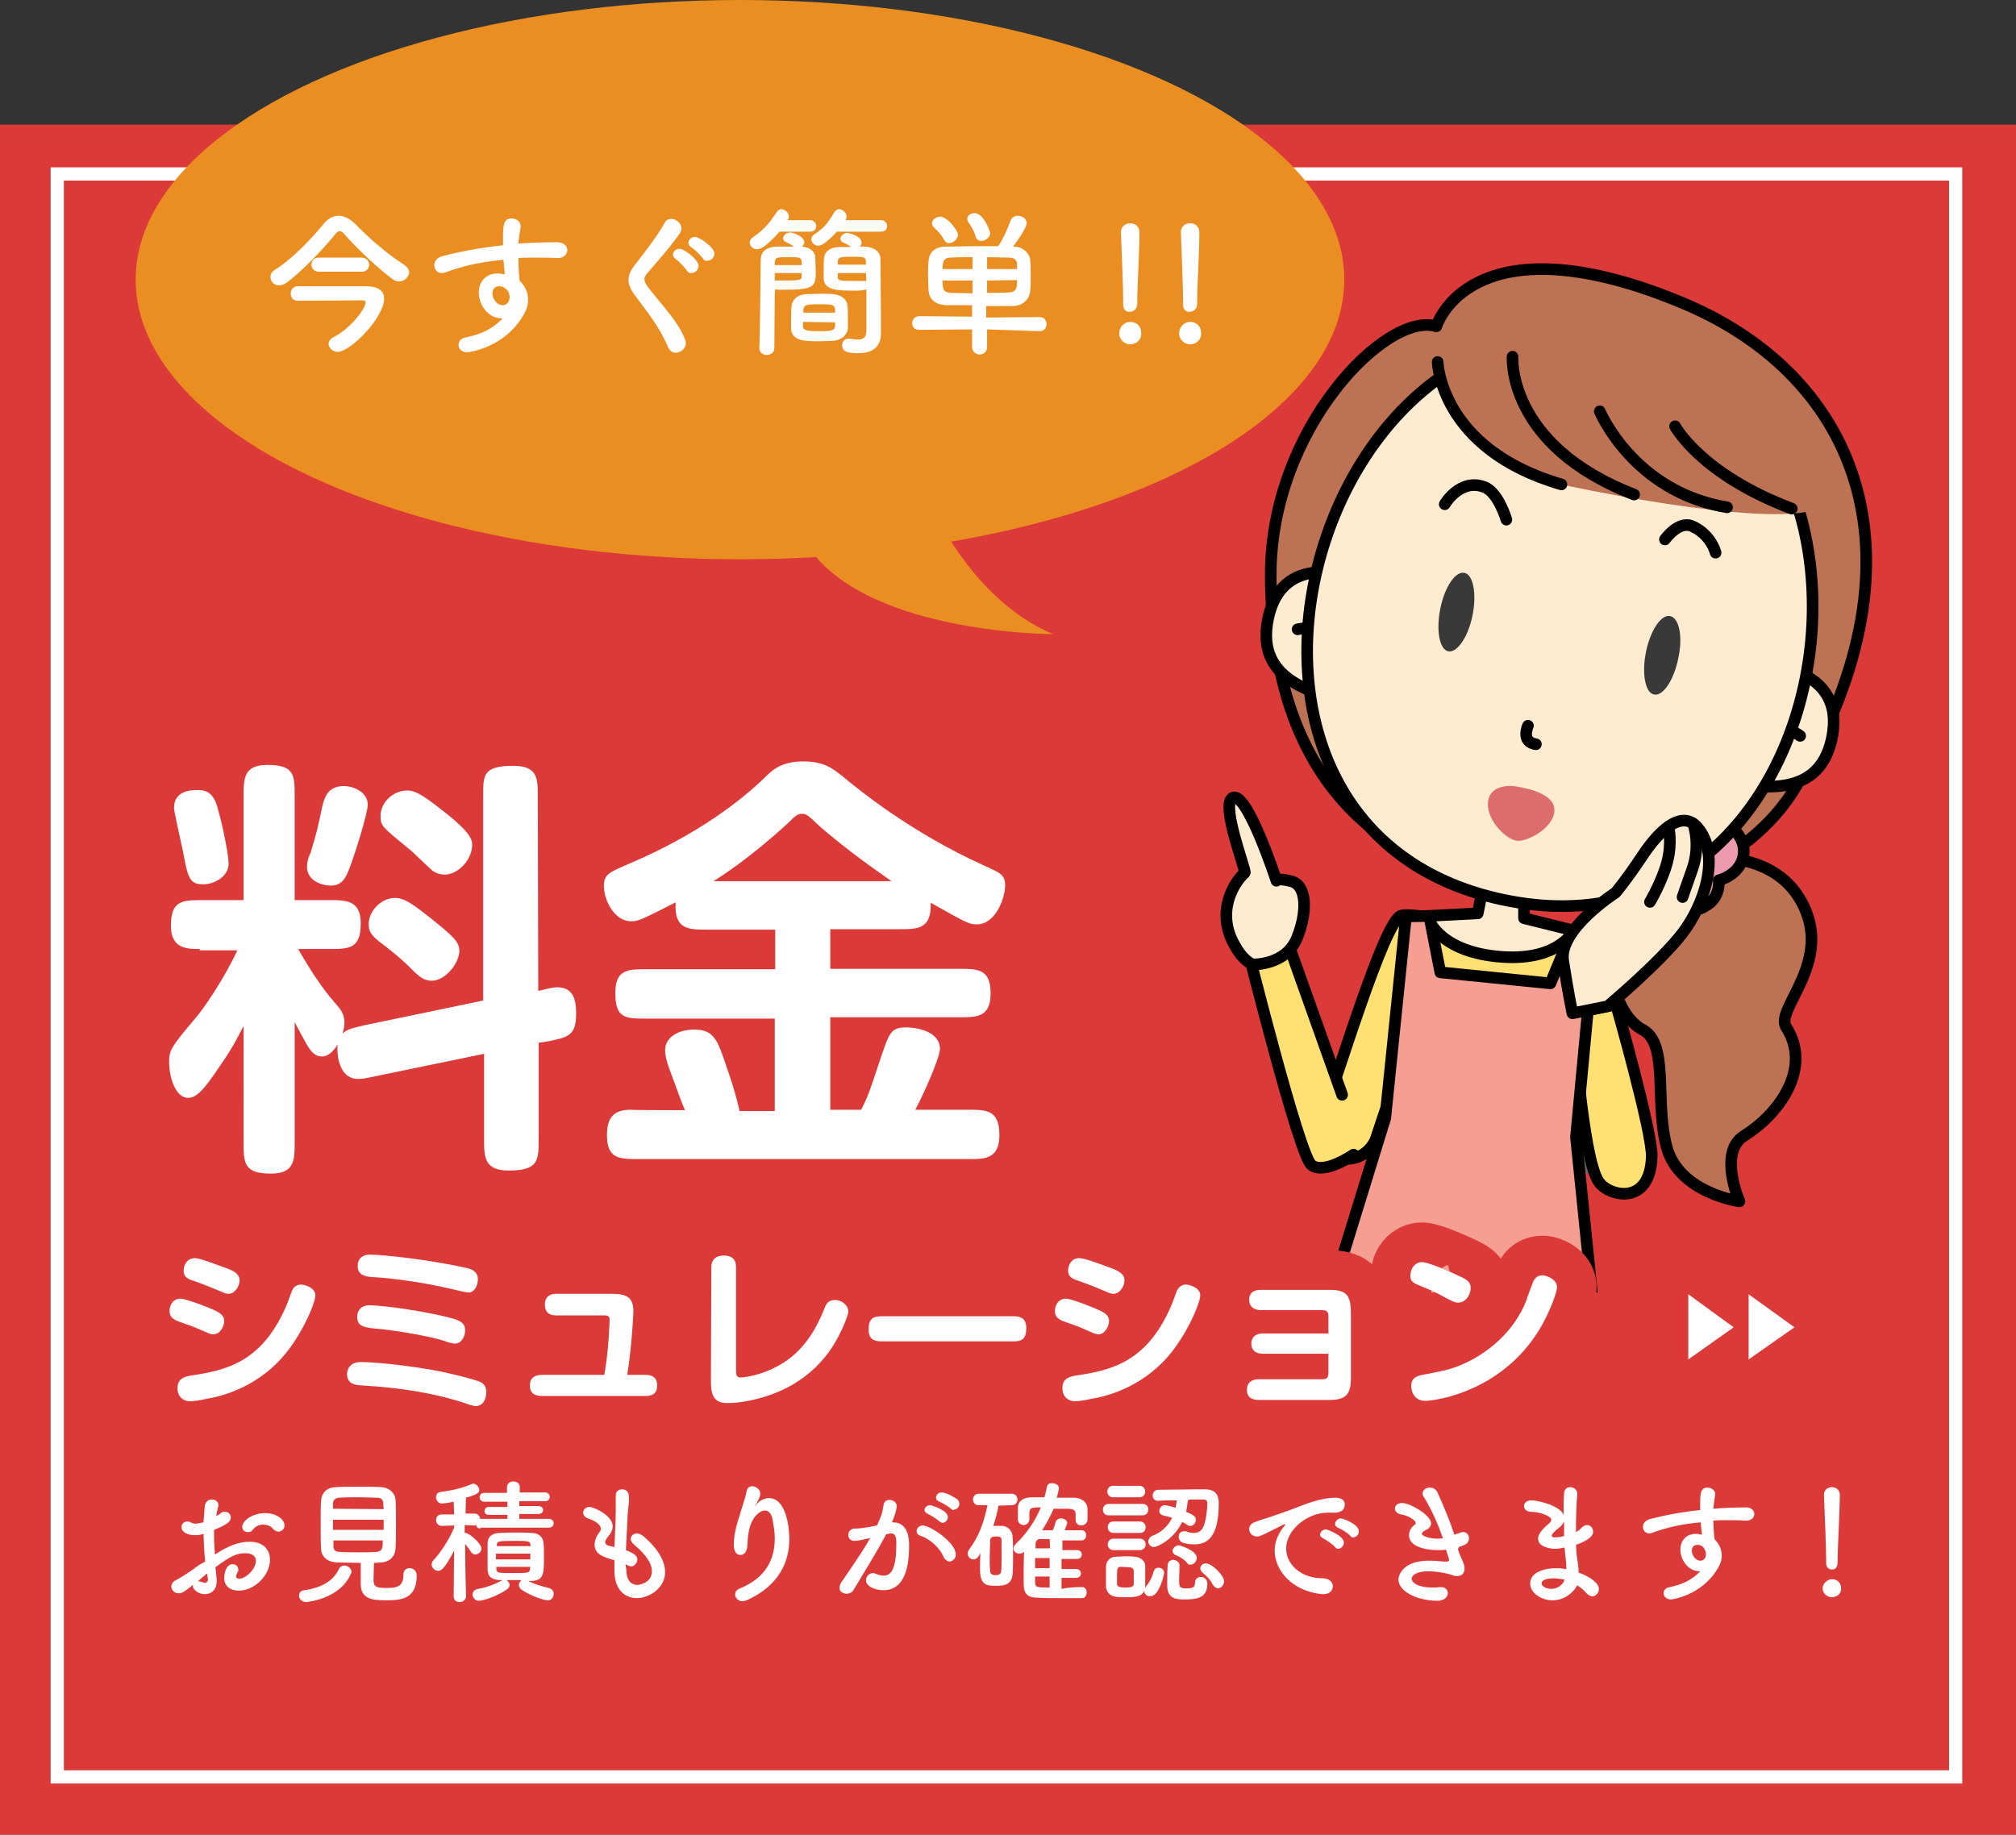 <?xml version="1.0" encoding="utf-8"?>
<!-- Generator: Adobe Illustrator 24.3.0, SVG Export Plug-In . SVG Version: 6.00 Build 0)  -->
<svg version="1.1" id="レイヤー_1" xmlns="http://www.w3.org/2000/svg" xmlns:xlink="http://www.w3.org/1999/xlink" x="0px"
	 y="0px" viewBox="0 0 457.7 416.6" style="enable-background:new 0 0 457.7 416.6;" xml:space="preserve">
<rect x="0" y="0" width="457.7" height="416.6" fill="#333333" stroke="none"/>
<style type="text/css">
	.st0{fill:#DB3A39;}
	.st1{fill:#666666;stroke:#666666;stroke-width:5.272;stroke-linecap:round;stroke-linejoin:round;}
	.st2{fill:#BD7253;stroke:#000000;stroke-width:2.636;stroke-linecap:round;stroke-linejoin:round;}
	.st3{fill:#ED9AAF;stroke:#000000;stroke-width:2.636;stroke-linecap:round;stroke-linejoin:round;}
	.st4{fill:#FFFFFF;stroke:#666666;stroke-width:2.636;stroke-linecap:round;stroke-linejoin:round;}
	.st5{fill:#FFE073;stroke:#000000;stroke-width:2.636;stroke-linecap:round;stroke-linejoin:round;}
	.st6{fill:#FFE073;stroke:#666666;stroke-width:2.636;stroke-linecap:round;stroke-linejoin:round;}
	.st7{fill:#FFECD0;stroke:#000000;stroke-width:2.636;stroke-linecap:round;stroke-linejoin:round;}
	.st8{fill:#F59E91;stroke:#000000;stroke-width:2.636;stroke-linecap:round;stroke-linejoin:round;}
	.st9{fill:#F59E91;stroke:#666666;stroke-width:2.636;stroke-linecap:round;stroke-linejoin:round;}
	.st10{fill:none;stroke:#000000;stroke-width:2.636;stroke-linecap:round;stroke-linejoin:round;}
	.st11{fill:#BD7253;}
	.st12{fill:#393939;}
	.st13{fill:#DD6C6C;}
	.st14{fill:#DB3A39;stroke:#DB3A39;stroke-width:18;stroke-linecap:round;stroke-linejoin:round;stroke-miterlimit:10;}
	.st15{fill:none;stroke:#FFFFFF;stroke-width:3;stroke-miterlimit:10;}
	.st16{fill:#FFFFFF;}
	.st17{fill:#EA8E21;}
</style>
<g>
	<rect y="28.3" class="st0" width="457.7" height="388.3"/>
</g>
<g>
	<path class="st1" d="M356.4,212.7C356.3,212.7,356.3,212.7,356.4,212.7c0-0.1,0-0.1,0.1-0.1L356.4,212.7z"/>
	<path class="st1" d="M357.8,258.2l1-10.1c0.4,3.7,0.9,7.5,1.5,10.8c-0.7-0.2-1.5-0.3-2.4-0.2L357.8,258.2z"/>
	<polygon class="st1" points="312.6,258.1 312.5,258.1 314.7,251.5 314.5,253.9 313.2,258.2 	"/>
	<path class="st1" d="M358.3,263.4c0.5,0,1.8,0.1,2.8-0.2c0.1,0.2,0.1,0.5,0.2,0.7C359.8,263.6,358.7,263.4,358.3,263.4L358.3,263.4
		z"/>
	<path class="st2" d="M385.1,195c0,0,19.5-3.3,25.2,12.7c4.3,12.1-7.2,21.7-4.8,25.5c6.1,9.5-1.8,19.9-9.5,24.7
		c-6,3.7-1.1,14.9-1.1,14.9s-13.7-1.9-16.5-12.3c-2.8-10.4,0.6-23.5-5.5-26.7c-6.2-3.2-10.9-17.2-2.3-30.1
		C379.1,190.8,385.1,195,385.1,195z"/>
	<path class="st2" d="M326.1,74.1c0,0,6.5-21.6,45.7-9.1c2.8,0.9,5.8,2,9,3.3c39.7,15.9,58.5,56.3,27.2,109.9
		c-11.7,20-35.6,24-35.6,24s-83.8,14-83.9-71.7C288.5,97.3,314.8,70.6,326.1,74.1z"/>
	<path class="st3" d="M367.3,202.8c0,0-0.6,5,5.7,5.6c4.7,0.4,6.4-2.2,6.4-2.2s3.7,2.2,8.2-0.7c3.1-2,2.6-5.6,2.6-5.6
		s5.5-1.3,5.7-6.5c0.1-3.7-3.3-5.9-3.3-5.9L367.3,202.8z"/>
	<path class="st4" d="M335.5,207.2"/>
	<path class="st5" d="M354,255.3l0.8-20c0,0,3.3,4.6,3.4,7.6l6.5-15.1c-2.3-10.6-0.7-12-4.3-13.7c-7.3-3.4-20.2-5.3-20.2-5.3
		l-0.2,2.3c-3-0.6-18.4-3.9-21.8-3.2c-3.9,0.8-14.6,37-19.4,50c0,0,0.6,4.6,6.1,5.2c5.5,0.6,7.4-4.3,7.4-4.3l9-26.9l-3.2,19.7
		l-18.5,52.7l25.2,3.8h0h0l0.3,0c0.8,0.1,3.3,0.2,4.7-2.1c0.6-0.9,1-2.3,1.4-3.7c0.1,1.4,0.2,2.8,0.6,3.8c1,2.6,3.4,3,4.2,3l0.3,0
		l0,0h0l25.4,1.2L354,255.3z"/>
	<polygon class="st6" points="337.4,239.7 334.9,268.2 333.5,280 334.4,268.3 	"/>
	<path class="st5" d="M357.1,230.1l9.8-2c0,0,8.3,29.1,8.1,34.6c-0.4,11.2-9.7,9-12,5.7C359.2,263.1,357.1,230.1,357.1,230.1z"/>
	<path class="st7" d="M346,208.5l0-10.3l-4-3.2l-4.5,2.3l-2,10.1L324,208c0,0,2,7.8,15.9,9.2c13.9,1.4,17.4-5.9,17.4-5.9L346,208.5z
		"/>
	<polygon class="st8" points="357.8,258.2 362.1,212.4 357,211.2 352,223.3 327,220.8 324.5,208 319.2,208.1 314.5,253.9 
		279.4,367.7 369.9,376.6 	"/>
	<path class="st9" d="M295.8,307.5l11,1.3c0,0-1.2,27.9-17.2,22.7L295.8,307.5z"/>
	<path class="st9" d="M365.7,314.4l-11-0.9c0,0-4.2,27.6,12.4,25.7L365.7,314.4z"/>
	<path class="st5" d="M307.3,262.2c0,0-6.8,4.7-9.6,2.3c-2.8-2.4-14.5-49.2-14.5-49.2l8.5-3.2l13,36.5"/>
	<path class="st7" d="M308.7,131.7c0,0-17.4-7.6-20.8,8.8c-2,9.7,3.3,15.4,16.1,18.3"/>
	<path class="st7" d="M294.6,142.9c0,0,2.6-0.6,4.9-0.1"/>
	<path class="st7" d="M400.4,151.1c0,0,18.9,0.1,15.5,16.5c-2,9.6-9.2,12.7-22.1,10.2"/>
	<path class="st7" d="M408.7,167.1c0,0-2.1-1.6-4.4-2.1"/>
	<path class="st7" d="M341.2,204.3c-77.9-16.5-43.4-141.9,26.9-127C438.4,92.3,419,220.8,341.2,204.3z"/>
	<path class="st10" d="M346.9,164.8c0,0-1.7,3.7,1.8,4.2"/>
	<path class="st11" d="M326,83.9c0,0-1.3,15.7,28.4,26.1c0,0,46.1,10.1,58.2,5.6c8.9-3.3,4.2-10.1,4.2-10.1s-10.7-29.5-47.3-32
		c-3.9-0.3-8.1-0.2-12.6,0.2C333.1,75.8,326,83.9,326,83.9z"/>
	<g>
		<path class="st10" d="M326.4,82.2c0,0,0.5,19.8,28.1,27.8"/>
		<path class="st10" d="M343.4,81c0,0-1.4,20.1,27.6,31.3"/>
		<path class="st10" d="M363.2,93.4c0,0,7.6,18.3,28.9,21.8"/>
		<path class="st10" d="M380.3,96.8c0,0,5.8,10.9,26.5,18.7"/>
	</g>
	<path class="st10" d="M389.5,125.5c0,0-1-4.1-5.3-6c-3.1-1.4-6.2,3-6.2,3"/>
	<path class="st12" d="M381,149.6c-1,4.9-3.5,8.6-5.5,8.1c-2-0.4-2.8-4.8-1.8-9.7c1-4.9,3.5-8.6,5.5-8.1
		C381.3,140.4,382.1,144.7,381,149.6z"/>
	<path class="st13" d="M352.9,184.1c-0.1,3.9-6.3,7.2-8.6,6.8c-2.3-0.3-6.6-4.4-6.5-8.4c0.1-3.9,4.2-4.3,6.5-3.9
		C346.6,179,353.1,180.2,352.9,184.1z"/>
	<path class="st10" d="M328,114.5c0,0,3.5-6,9-3.9c3.2,1.2,5,7.4,5,7.4"/>
	<path class="st12" d="M327,138.2c-1,4.9-0.2,9.3,1.8,9.7c2,0.4,4.5-3.2,5.5-8.1c1-4.9,0.2-9.3-1.8-9.7
		C330.5,129.6,328,133.2,327,138.2z"/>
	<path class="st7" d="M365,228.5c0,0,11.8-9.9,16.9-16.5c5.1-6.6,8.8-17.9,3.5-24.1c-3.7-4.3-9,1.1-12.5,6.4
		c-3.5,5.3-6.1,8.4-6.1,8.4s-13,8.3-11.9,15.5c1.1,7.2,2.1,11.9,2.1,11.9L365,228.5z"/>
	<path class="st7" d="M378.8,187.7c0,0,0.9,3.6-0.3,8.1c-1.2,4.5-3.9,9-3.9,9"/>
	<path class="st7" d="M384.4,187c0,0,1.8,4.8-0.2,10.4c-1.7,4.8-2.2,6.3-2.2,6.3"/>
	<path class="st7" d="M284.4,219c0,0,7.6,0.3,10.1-6.1c2.3-5.7,2.3-11.9-1.4-12.8c-3.3-0.8-3.3-0.1-3.3-0.1s-6.8-20.8-10-18.8
		c-2.7,1.6,3.2,16.6,2.8,17c-2.5,2.2-6.7,9-2.2,16.6C282.3,218.3,284.4,219,284.4,219z"/>
</g>
<rect x="252" y="302.5" class="st14" width="167" height="105"/>
<rect x="13" y="39.5" class="st15" width="431" height="364"/>
<g>
	<path class="st16" d="M45.4,215.5c-2.9,0-6.6,0-6.6-5.3c0-5.8,2.7-5.8,7.2-5.8h9.3v-23.5c0-4.1,0-7.2,5.4-7.2
		c6.2,0,6.2,2.3,6.2,7.2v23.5h7.8c3.9,0,7.2,0,7.2,5.3c0,5.8-2.7,5.8-7.2,5.8h-7c2.9,5.1,5.6,9.1,8.4,12.3c1.2,1.4,2.1,2.3,2.1,4.5
		c0,2.3-2.1,7.6-5.1,7.6c-1.9,0-2.9-1.6-4.1-3.9c-0.4-0.8-1.2-2.1-2.1-3.9v27.2c0,4.1,0,7.2-5.4,7.2c-6.2,0-6.2-2.5-6.2-7.2V233
		c-0.8,1.4-1.9,4.1-5.4,9.1c-3.3,4.9-5.1,7.2-7.2,7.2c-2.7,0-4.3-4.3-4.3-8.2c0-2.7,0.6-3.5,5.8-9.7c1.9-2.1,6.6-9,9.7-15.6h-8.6
		L45.4,215.5L45.4,215.5z M49.6,184.2c0.8,2.7,2.3,9.7,2.3,11.9c0,3.1-3.5,4.7-5.6,4.7c-1,0-2.1,0-2.9-1s-1.2-2.9-1.8-6.2
		c-0.4-1.8-2.1-9.5-2.1-10.1c0-3.9,3.7-4.1,5.3-4.1C47.9,179.3,48.9,181.3,49.6,184.2z M79.4,197c-0.8,2.1-1.6,4.1-4.3,4.1
		c-1.9,0-5.4-1-5.4-4.3c0-0.8,0.2-1.9,0.8-3.1c1.6-5.3,1.6-5.6,2.7-10.7c0.6-2.5,1.6-4.5,4.9-4.5c1.9,0,5.4,1.2,5.4,4.3
		C83.3,185.3,80.6,193.9,79.4,197z M122.2,225c1.2-0.2,2.9-0.8,4.3-0.8c3.5,0,4.3,2.5,4.3,6c0,4.9-1.8,5.3-6,6.2l-2.5,0.4v21.8
		c0,4.9,0,7.2-6.8,7.2c-5.6,0-5.6-3.1-5.6-7.2v-19.3l-24.7,5.1c-1.9,0.4-2.7,0.6-3.9,0.6c-4.3,0-4.7-5.3-4.7-6.8
		c0-4.1,2.3-4.5,6.2-5.4l26.9-5.6v-46.3c0-4.7-0.2-7,6.8-7c5.6,0,5.6,2.9,5.6,7L122.2,225L122.2,225z M98.1,222.7
		c-1.4,0-2.3-0.4-3.9-1.9c-2.7-2.7-3.9-3.7-6.8-6c-2.9-2.1-3.7-3.1-3.7-4.9c0-3.1,2.9-6,6-6c2.3,0,4.5,1.8,8.2,4.7
		c5.1,4.1,6.4,5.3,6.4,7.4C104.1,219.2,100.8,222.7,98.1,222.7z M101,198.6c-1.2,0-2.1-0.4-2.7-0.8c-0.8-0.6-4.5-4.3-5.3-4.9
		c-6.2-5.1-6.6-5.3-6.6-7.6c0-3.3,3.1-5.8,6-5.8c1.6,0,3.1,0.6,8,4.5c2.7,2.1,6.8,5.4,6.8,7.6C107.3,195.3,103.9,198.6,101,198.6z"
		/>
	<path class="st16" d="M155.5,252.1c-1-2.3-2.1-5.6-3.1-8.2c-0.6-1.6-1.4-3.7-1.4-5.4c0-2.9,2.9-4.7,6.6-4.7c4.5,0,5.3,2.3,7.4,8.6
		c2.1,6,2.7,9,2.9,9.9h8v-21h-29.2c-4.7,0-7,0-7-5.8c0-5.4,2.9-5.4,7-5.4H176v-9h-15.4c-4.3,0-7.6,0-7.2-6.2
		c-8,4.1-8.6,4.3-10.1,4.3c-3.9,0-6.2-4.9-6.2-8c0-2.7,1.2-3.1,5.8-5.1c15.6-6.6,25.7-14.6,30.9-19.7c1.6-1.6,3.7-3.5,8.6-3.5
		c4.9,0,6.8,1.8,8.8,3.3c3.7,3.1,15.6,12.8,31.9,20.2c3.9,1.8,5.1,2.1,5.1,4.7c0,2.7-2.1,8.8-6.4,8.8c-1.8,0-2.1-0.2-10.5-4.9
		c0.2,6-2.9,6-7.2,6h-15.6v9h29.2c4.3,0,7.2,0,7.2,5.6c0,5.4-3.1,5.4-7.2,5.4h-29.2v21h7c1.8-3.3,2.7-6.6,4.1-10.7
		c2.3-6.8,2.5-8,6.2-8c2.1,0,7.6,0.8,7.6,4.9c0,1.9-3.7,10.3-5.6,13.8h11.9c4.3,0,7.2,0,7.2,5.8c0,5.4-3.5,5.4-6.6,5.4h-75.3
		c-4.3,0-7.2,0-7.2-5.4c0-4.1,1.6-5.8,5.4-5.8C143.1,252.1,155.5,252.1,155.5,252.1z M202.4,200.1c-1.9-1.4-9.7-6.6-16.9-13
		c-2.3-2.3-2.7-2.3-3.5-2.3c-1,0-1.8,0.8-3.3,2.3c-2.1,1.9-8.8,8-16.7,13H202.4z"/>
</g>
<g>
	<ellipse class="st17" cx="168" cy="63.5" rx="137.2" ry="63.5"/>
	<path class="st17" d="M211.1,114c0,0,9,22,28,30c0,0-41,0-55-19"/>
</g>
<g>
	<g>
		<path class="st16" d="M90.6,63.9c-0.4,0-0.9-0.1-1.3-0.4c-3.2-2.3-7.9-6.7-11.1-10.3c-0.4-0.5-0.8-0.7-1.1-0.7
			c-0.3,0-0.6,0.2-1,0.7c-2.9,3.6-7.5,8.3-10.9,10.9c-0.7,0.5-1.3,0.7-1.8,0.7c-1.2,0-2-0.9-2-1.9c0-0.6,0.3-1.2,1.1-1.7
			c3.9-2.4,8.4-7.2,11.1-10.5c0.9-1.1,2.1-1.7,3.3-1.7c1.2,0,2.4,0.6,3.6,1.7c3.4,3.5,7.2,6.8,11.2,9.4c0.8,0.5,1.2,1.2,1.2,1.8
			C92.8,62.9,91.8,63.9,90.6,63.9z M87.2,67.8c0,4.4-7.7,12.1-10.5,12.1c-1.2,0-2.1-0.9-2.1-1.8c0-0.6,0.4-1.2,1.2-1.6
			c3.4-1.6,7.2-6.3,7.2-7.8c0-0.4-0.3-0.5-0.7-0.5c-2.5,0-13.2,0.1-14.6,0.1c0,0,0,0-0.1,0c-1.1,0-1.6-0.8-1.6-1.6
			c0-0.8,0.5-1.7,1.6-1.7c1.2,0,7.1,0,11.5,0c1.8,0,3.4,0,4.3,0C86,65.1,87.2,66.1,87.2,67.8z M72.4,61.7c-1.1,0-1.7-0.8-1.7-1.6
			s0.5-1.6,1.7-1.6h9.7c1.1,0,1.7,0.8,1.7,1.6s-0.5,1.6-1.7,1.6H72.4z"/>
		<path class="st16" d="M114,72.3c-3.4,0-5.3-3.3-5.3-5.9c0-2.5,1.7-4.3,4.2-4.3c0.5,0,1.1,0.1,1.7,0.2c-0.1-1.2-0.2-2.3-0.3-3.3
			c-4.6,0.4-9.1,1.3-13.3,2.9c-0.3,0.1-0.5,0.1-0.7,0.1c-1.1,0-1.7-0.9-1.7-1.8c0-0.8,0.5-1.6,1.7-2c4.6-1.2,9.2-2,13.9-2.5
			c0-0.4,0-0.8,0-1.2c0-3.2,0-4.9,2-4.9c1,0,2,0.7,2,1.7c0,0.1,0,0.2,0,0.3c-0.2,1.2-0.4,2.3-0.5,3.7c2.9-0.2,5.9-0.3,8.8-0.3
			c1.5,0,2.3,0.9,2.3,1.8c0,0.9-0.8,1.8-2.1,1.8c-0.1,0-0.1,0-0.2,0c-1.8-0.1-3.6-0.1-5.4-0.1c-1.1,0-2.3,0-3.4,0.1
			c0,2.5,0.2,4.8,0.3,5.2c1.1,1,1.9,2.6,1.9,4.3c0,1.2-0.4,2.4-1.2,3.7c-4.4,7.3-12.4,8.2-12.6,8.2c-1.3,0-2-0.8-2-1.7
			c0-0.7,0.5-1.5,1.7-1.7c2.8-0.6,5.7-1.5,8.5-4.5C114.2,72.3,114.1,72.3,114,72.3z M113.4,65c-1.1,0-1.6,0.7-1.6,1.6
			c0,1.6,1.3,2.7,2.3,2.7c0.8,0,1.4-0.5,1.6-1.6c0-0.1,0-0.2,0-0.3c0-0.3-0.1-0.7-0.3-1.2C114.8,65.4,114.1,65,113.4,65z"/>
		<path class="st16" d="M153.4,80.1c-0.7,0-1.3-0.4-1.7-1.2c-1.9-4.6-4.8-8.1-7.3-11.5c-1.1-1.4-1.7-2.6-1.7-3.8
			c0-1.1,0.4-2.1,1.4-3.4c2.1-2.7,5.1-6.5,6.8-9.6c0.4-0.7,0.9-0.9,1.5-0.9c1.1,0,2.3,1,2.3,2.1c0,0.4-0.1,0.7-0.3,1.1
			c-1.5,2.3-5.5,6.9-7.5,9.2c-0.4,0.5-0.6,0.9-0.6,1.3c0,0.5,0.3,1.1,0.9,1.9c3.7,4.8,6.6,7.5,8.3,11.7c0.1,0.3,0.2,0.6,0.2,0.9
			C155.7,79.2,154.5,80.1,153.4,80.1z M156,61.5c-0.4-0.6-1.9-2.2-2.5-2.6c-0.5-0.3-0.7-0.7-0.7-1.1c0-0.7,0.7-1.3,1.5-1.3
			c1.1,0,4.3,2.5,4.3,3.9c0,0.9-0.8,1.6-1.6,1.6C156.6,62.1,156.3,61.9,156,61.5z M159.6,58.7c-0.4-0.6-1.9-2.1-2.6-2.5
			c-0.5-0.3-0.7-0.7-0.7-1.1c0-0.7,0.7-1.3,1.5-1.3c0.9,0,4.4,2.3,4.4,3.8c0,0.9-0.8,1.6-1.6,1.6C160.2,59.3,159.8,59.1,159.6,58.7z
			"/>
		<path class="st16" d="M176.9,52.7c-0.3,0.3-3.3,3.9-5,3.9c-0.9,0-1.7-0.7-1.7-1.5c0-0.4,0.2-0.8,0.7-1.2c2.5-1.7,3.7-3.1,5.4-5.7
			c0.3-0.5,0.7-0.7,1.1-0.7c0.8,0,1.7,0.8,1.7,1.7c0,0.3-0.1,0.5-0.3,0.8l0,0h5.1c0.9,0,1.4,0.7,1.4,1.3c0,0.7-0.4,1.3-1.4,1.3h-7
			V52.7z M175.9,67.2c0,3.1-0.1,7.7-0.1,11.9c0,1-0.9,1.5-1.7,1.5s-1.7-0.5-1.7-1.5c0,0,0,0,0-0.1c0.2-5.6,0.2-13.3,0.3-19.9
			c0-1.5,0.7-2.9,3.5-3.1c0.9,0,2.7,0,4,0c-0.5-0.5-1.1-0.7-1.7-1c-0.5-0.2-0.7-0.5-0.7-0.9c0-0.6,0.7-1.3,1.6-1.3
			c0.7,0,3.2,0.9,3.2,2.2c0,0.4-0.2,0.7-0.5,1c1.7,0.1,2.9,1.1,3,2.4c0,0.9,0.1,2,0.1,3c0,3.6-0.1,4.4-7.2,4.4c-0.8,0-1.5,0-2-0.1
			C175.9,66.3,175.9,66.7,175.9,67.2z M182,62h-6.1v1.7c0.5,0,1.5,0,2.5,0c3.5,0,3.6-0.2,3.6-1V62z M182,59.3
			c-0.1-0.9-0.7-0.9-3-0.9c-2.6,0-3,0-3.1,1.2v0.6h6.1V59.3z M179.6,74.6c0-0.6,0-1.2,0-1.9c0-1.1,0-2.2,0.1-3.1
			c0.1-1.4,1.2-2.7,3.3-2.8c1.1,0,2.1-0.1,3.2-0.1c1.1,0,2.1,0,3,0.1c1.7,0.1,3.1,1.2,3.2,2.5c0.1,0.9,0.1,2,0.1,3
			c0,0.8,0,1.5,0,2.2c-0.1,1.6-1.5,2.8-3.4,2.9c-0.9,0-2,0.1-3,0.1s-2.1,0-3-0.1C180.9,77.3,179.6,76.2,179.6,74.6z M189.6,70.9
			c0-0.2,0-0.4,0-0.6c-0.1-1.2-1-1.2-3.1-1.2c-3.3,0-4,0-4.1,1.3c0,0.2,0,0.4,0,0.6h7.2L189.6,70.9L189.6,70.9z M182.3,73.1V74
			c0,1.1,1.1,1.2,3.6,1.2s3.6,0,3.7-1.2c0-0.3,0-0.5,0-0.8L182.3,73.1L182.3,73.1z M189.9,52.7c-0.7,0.8-2.9,3.1-4.1,3.1
			c-0.9,0-1.6-0.7-1.6-1.5c0-0.4,0.2-0.8,0.7-1.1c2-1.3,3-2.4,4.5-5c0.3-0.4,0.7-0.7,1.1-0.7c0.8,0,1.7,0.8,1.7,1.7
			c0,0.3-0.1,0.5-0.2,0.8h8c0.9,0,1.4,0.7,1.4,1.3c0,0.7-0.4,1.3-1.4,1.3h-10.1L189.9,52.7L189.9,52.7z M194.5,66
			c-4.3,0-7.3,0-7.5-2.7c0-0.5,0-1.2,0-1.8c0-1.1,0-2.1,0.1-3c0.1-1.3,1.3-2.3,3.2-2.4c0.6,0,1.8,0,2.9,0c-0.5-0.5-1.1-0.7-1.7-1
			c-0.5-0.2-0.7-0.5-0.7-0.9c0-0.6,0.7-1.3,1.6-1.3c0.2,0,3.2,0.6,3.2,2.2c0,0.4-0.2,0.7-0.4,0.9c0.4,0,0.7,0,1,0
			c2.7,0.1,3.7,1.5,3.7,2.8c0,3.3,0.1,9.7,0.1,12.7c0,1.6,0,3,0,4.2c0,2.4-1.2,4.5-5.1,4.5c-2.4,0-3.7-0.3-3.7-1.8
			c0-0.8,0.5-1.5,1.4-1.5c0.1,0,0.1,0,0.3,0c0.7,0.1,1.3,0.2,1.9,0.2c1.1,0,1.9-0.4,1.9-2c0-2.4,0-7,0-9.4
			C196.1,65.9,195.4,66,194.5,66z M196.6,59.4c-0.1-1-0.3-1.1-3.2-1.1c-2.5,0-3.1,0.1-3.2,1v0.8h6.4V59.4z M196.6,62h-6.4v0.8
			c0,0.9,0.2,1,3.8,1c1.1,0,2.2,0,2.7,0L196.6,62z"/>
		<path class="st16" d="M224.1,74.8v4c0,1.2-0.9,1.7-1.7,1.7s-1.7-0.6-1.7-1.7v-4l-12,0.1c-1.1,0-1.6-0.7-1.6-1.5s0.6-1.6,1.6-1.6
			l12,0.1v-2.6c-2.1,0-4.5,0-5.9,0c-2.6-0.1-3.9-1.5-4-3.4c0-0.9-0.1-2.1-0.1-3.3s0-2.4,0.1-3.3c0.1-1.6,1.1-3.3,3.9-3.3
			c2.2,0,4.5-0.1,6.8-0.1c1.7,0,3.4,0,5.1,0c1-1.3,2.3-4.3,2.8-5.7c0.3-0.9,1-1.2,1.7-1.2c1,0,2,0.7,2,1.7c0,1.1-2.9,5.1-3.1,5.3
			h0.2c2.1,0,3.6,1.6,3.7,3.1c0.1,0.9,0.1,2,0.1,3.2c0,1.3,0,2.7-0.1,3.7c-0.1,1.8-1.5,3.4-3.9,3.5c-1.6,0-4,0-6.1,0v2.6l12.2-0.1
			c1,0,1.5,0.8,1.5,1.6c0,0.8-0.5,1.6-1.5,1.6L224.1,74.8z M215.5,55.2c-0.5,0-0.9-0.2-1.2-0.8c-0.7-1.3-1.4-1.9-2.3-2.8
			c-0.3-0.3-0.4-0.6-0.4-0.9c0-0.8,0.9-1.5,1.9-1.5c1.6,0,4,3.2,4,4.1C217.4,54.4,216.4,55.2,215.5,55.2z M220.8,58.4
			c-1.8,0-3.5,0-5,0.1c-1.7,0-1.8,1.2-1.8,2.6h6.8V58.4z M220.8,63.7H214c0,1.7,0,2.7,1.9,2.8c1.5,0,3.2,0.1,4.9,0.1V63.7z
			 M222.8,54.7c-0.6,0-1.1-0.3-1.3-1c-0.4-1.4-1-2.3-1.7-3.3c-0.1-0.3-0.2-0.5-0.2-0.7c0-0.8,0.8-1.3,1.7-1.3c2,0,3.5,4.1,3.5,4.6
			C224.8,53.9,223.7,54.7,222.8,54.7z M230.9,61.1c0-0.4,0-0.8,0-1.1c0-0.9-0.6-1.5-1.8-1.5c-1.5,0-3.2-0.1-5-0.1v2.7
			C224.1,61.1,230.9,61.1,230.9,61.1z M224.1,63.7v2.8c1.7,0,3.4,0,5-0.1c1.8-0.1,1.8-1.2,1.8-2.8L224.1,63.7L224.1,63.7z"/>
		<path class="st16" d="M256.6,78.2c-1.3,0-2.5-1.1-2.5-2.5c0-1.3,1-2.6,2.5-2.6c1.4,0,2.5,0.9,2.5,2.6
			C259.1,77.5,257.6,78.2,256.6,78.2z M255,69.2C255,69.1,255,69.1,255,69.2c0-0.3,0-0.7,0-1c0-3.2-0.3-9.8-0.5-15.4v-0.1
			c0-1.3,1-2,2.1-2c1.1,0,2.1,0.7,2.1,2.1c0,4.3-0.5,12.1-0.5,15.5c0,0.2,0,0.4,0,0.6c0,1.6-1.2,1.9-1.7,1.9
			C255.7,70.9,255,70.3,255,69.2z"/>
		<path class="st16" d="M270.2,78.2c-1.3,0-2.5-1.1-2.5-2.5c0-1.3,1-2.6,2.5-2.6c1.4,0,2.5,0.9,2.5,2.6
			C272.7,77.5,271.2,78.2,270.2,78.2z M268.6,69.2C268.6,69.1,268.6,69.1,268.6,69.2c0-0.3,0-0.7,0-1c0-3.2-0.3-9.8-0.5-15.4v-0.1
			c0-1.3,1-2,2.1-2c1.1,0,2.1,0.7,2.1,2.1c0,4.3-0.5,12.1-0.5,15.5c0,0.2,0,0.4,0,0.6c0,1.6-1.2,1.9-1.7,1.9
			C269.3,70.9,268.6,70.3,268.6,69.2z"/>
	</g>
</g>
<g>
	<g>
		<path class="st14" d="M46.6,354.6c-0.3-2.3-0.3-4.4-0.4-6.3c-0.8,0.3-1.4,0.3-2,0.3c-1.8,0-3-0.8-3-1.8c0-0.7,0.5-1.3,1.4-1.3
			c0.3,0,0.6,0.1,0.9,0.3c0.3,0.1,0.5,0.2,0.8,0.2c0.7,0,1.6-0.3,1.9-0.3c0.1-1.3,0.2-2.5,0.3-3.8c0.2-1,0.9-1.4,1.6-1.4
			c0.8,0,1.5,0.5,1.5,1.3c0,0.2,0,0.3-0.1,0.4c-0.2,0.8-0.3,1.4-0.4,2.1c0.4-0.3,0.8-0.4,1-0.7c0.3-0.3,0.7-0.3,1-0.3
			c0.8,0,1.3,0.6,1.3,1.3c0,0.9-0.8,1.6-3.8,2.8c0,0.6,0,1.1,0,1.7c0,1.2,0.1,2.4,0.2,3.9c2.9-1.9,5.3-2.9,7.9-2.9
			c3.2,0,4.6,1.9,4.6,4.1c0,3.4-3.4,7-7.1,7c-1.8,0-3.3-0.9-3.3-2.9c0-0.1,0.1-3.1,1.9-3.1c0.7,0,1.3,0.4,1.3,1.3
			c0,0.3-0.1,0.5-0.3,0.8c-0.1,0.3-0.2,0.4-0.2,0.6c0,0.4,0.3,0.6,0.7,0.6c1.4,0,3.8-2.1,3.8-4.1c0-0.9-0.7-1.7-2.4-1.7
			c-1.8,0-3.2,0.5-6.8,3.2c0.1,0.5,0.3,2.8,0.3,3.1c0,2.1-1.3,3-2.7,3s-2.7-1-2.7-1.8c0-0.1,0-0.2,0-0.3c-1.8,1.4-2.3,1.9-3.3,1.9
			c-1,0-1.6-0.8-1.6-1.6c0-0.4,0.3-0.9,0.7-1.2c1.8-0.9,3.8-2.3,5.7-3.7L46.6,354.6z M47,357.3c-0.5,0.4-1.3,1.1-2.1,1.8
			c0.1,0,0.2,0,0.3,0c0.3,0,0.4,0.1,0.8,0.2c0.2,0.1,0.3,0.1,0.6,0.1c0.3,0,0.6-0.3,0.6-0.7c0-0.1,0-0.1,0-0.2L47,357.3z
			 M62.1,347.3c-0.4-0.6-1.3-1.1-2.4-1.1c-0.8,0-1.7,0.3-2.4,1.3c-0.3,0.3-0.6,0.4-1,0.4c-0.7,0-1.3-0.4-1.3-1.2
			c0-1.3,2.2-3.1,5.2-3.1c2.5,0,4.4,1.4,4.4,2.8c0,0.8-0.7,1.4-1.4,1.4C62.9,347.8,62.4,347.6,62.1,347.3z"/>
		<path class="st14" d="M69.5,363.8c-1,0-1.6-0.8-1.6-1.4c0-0.7,0.4-1.3,1.3-1.3c3.9-0.6,6.4-2.1,7.7-4.7c0.3-0.7,0.8-0.9,1.3-0.9
			c0.8,0,1.6,0.7,1.6,1.4c0,0.3-0.1,0.4-0.2,0.6C77.1,363.2,69.5,363.8,69.5,363.8z M76.5,354.8c-2.2-0.1-3.5-1.3-3.6-3
			c-0.1-1.3-0.1-3.5-0.1-5.7c0-2.2,0-4.3,0.1-5.4c0.1-1.4,1-2.9,3.3-3c1.4-0.1,3.3-0.1,5.1-0.1s3.8,0,5.3,0.1
			c1.8,0.1,3.1,1.4,3.2,2.8c0.1,1.3,0.1,3.3,0.1,5.3c0,2.3,0,4.4-0.1,5.9c-0.1,1.7-1.3,3-3.3,3.1c-0.5,0-1,0.1-1.6,0.1
			c0,1.3-0.1,2.7-0.1,3.6c0,1.7,0.3,2.1,3,2.1c2.3,0,3.8-0.3,3.8-3.1c0-1,0.7-1.4,1.4-1.4c0.5,0,1.6,0.3,1.6,1.7
			c0,5.3-3.5,5.6-7,5.6c-3.1,0-5.7-0.3-5.7-3.7c0-0.8,0-3.1,0-4.8C80.2,354.9,78.2,354.8,76.5,354.8z M87.1,345.1H75.6v2.3h11.5
			V345.1z M87.1,342.7c0-0.4-0.1-0.9-0.1-1.3c0-0.8-0.4-1.3-1.4-1.3c-1,0-2.3-0.1-3.8-0.1c-1.7,0-3.4,0-4.8,0.1
			c-0.9,0-1.4,0.7-1.4,1.3c0,0.3,0,0.8,0,1.2L87.1,342.7L87.1,342.7z M75.7,349.8c0,0.4,0,0.8,0,1.3c0,1,0.6,1.3,1.4,1.3
			c1.4,0.1,2.9,0.1,4.4,0.1c1.3,0,2.8,0,4-0.1c1.4-0.1,1.4-1.2,1.4-2.6H75.7z"/>
		<path class="st14" d="M109.1,347.1c-0.6,0-0.9-0.3-1-0.8c-0.2,0.1-0.3,0.1-0.6,0.1l-2-0.1c0,0.6,0,1.2,0,1.8c0.1,0,0.1,0,0.2,0
			c0.8,0,3.6,2.4,3.6,3.5c0,0.8-0.7,1.4-1.4,1.4c-0.3,0-0.7-0.2-1-0.6c-0.3-0.6-0.9-1.3-1.3-1.8c0,4.8,0.2,11.9,0.2,11.9l0,0
			c0,0.8-0.8,1.3-1.4,1.3c-0.8,0-1.4-0.4-1.4-1.3l0,0l0.1-10.4c-2.3,4.5-3.1,4.6-3.6,4.6c-0.8,0-1.5-0.7-1.5-1.4
			c0-0.3,0.1-0.7,0.4-1c1.5-1.6,3.5-4.5,4.7-7.4v-0.5l-2.8,0.1l0,0c-0.8,0-1.3-0.7-1.3-1.3c0-0.7,0.4-1.3,1.3-1.3h2.8l-0.1-2.9
			c-1.1,0.3-2.4,0.4-2.7,0.4c-0.8,0-1.3-0.7-1.3-1.4c0-0.6,0.3-1.1,1-1.2c2.3-0.3,4.8-0.8,7.1-1.8c0.1,0,0.3-0.1,0.3-0.1
			c0.7,0,1.4,0.8,1.4,1.4c0,0.6-0.2,1-3,1.8c0,0.7-0.1,2-0.1,3.6h2c0.8,0,1.3,0.6,1.3,1.2c0.1,0,0.3,0,0.3,0h5.9V344h-4.2
			c-0.7,0-1-0.4-1-0.9c0-0.4,0.3-0.9,1-0.9h4.2V341H110c-0.8,0-1.1-0.5-1.1-1s0.3-1,1.1-1h5.1v-1.2c0,0,0,0,0-0.1
			c0-0.8,0.7-1.3,1.4-1.3c0.8,0,1.5,0.4,1.5,1.3v1.2h5.7c0.8,0,1.1,0.5,1.1,1c0,0.5-0.3,1-1.1,1h-5.8v1.1h4.3c0.7,0,1.1,0.4,1.1,0.9
			c0,0.4-0.3,0.9-1.1,0.9h-4.3v1.1h6.7c0.7,0,1.1,0.5,1.1,1s-0.3,1-1.1,1H109.1z M119.6,358.8c1.3,0.8,3.3,1.4,5,1.8
			c0.8,0.2,1.1,0.8,1.1,1.3c0,0.8-0.5,1.5-1.3,1.5c-1.1,0-4.3-1.2-6.1-2.5c-0.3-0.3-0.5-0.6-0.5-1s0.3-0.8,0.6-1.1c-0.3,0-0.7,0-1,0
			c-0.8,0-1.7,0-2.4,0c0.4,0.3,0.7,0.7,0.7,1.1c0,0.3-0.2,0.8-0.6,1c-2.1,1.5-5.3,2.6-6.4,2.6c-0.9,0-1.4-0.8-1.4-1.4
			c0-0.6,0.4-1.2,1.3-1.3c1.8-0.3,3.9-1.1,5.3-1.9c0.1,0,0.1,0,0.2-0.1h-0.7c-1.9-0.1-2.7-0.9-2.7-2.5c0-0.9,0-1.9,0-2.9
			c0-1,0-2,0-2.9c0-1.2,0.6-2.3,2.7-2.4c1,0,2.1-0.1,3.2-0.1c1.3,0,2.7,0,4,0.1c1.7,0,2.7,0.9,2.8,2.3c0.1,0.8,0.1,1.9,0.1,3
			c0,3.9,0,5.6-3,5.6H119.6L119.6,358.8z M120.4,352.8h-7.8v1.3h7.8V352.8z M120.4,350.7c0-0.8-0.8-0.8-3.9-0.8
			c-3.3,0-3.7,0.1-3.7,0.9v0.3h7.7L120.4,350.7L120.4,350.7z M120.4,355.8h-7.7c0,0.3,0,0.4,0,0.6c0.1,0.8,0.5,0.8,3.8,0.8
			c3.3,0,3.8,0,3.8-0.9L120.4,355.8L120.4,355.8L120.4,355.8z"/>
		<path class="st14" d="M142.2,356.5c0,2.2,1,3.4,2.5,3.4c0.2,0,3.3-0.3,3.3-3.1c0-1.6-1.1-3.6-4-6c-0.6-0.5-0.8-1-0.8-1.3
			c0-0.8,0.7-1.3,1.4-1.3c0.4,0,0.8,0.2,1.3,0.5c3.6,3,5.1,5.9,5.1,8.3c0,3.6-3.6,5.9-6.4,5.9c-2.8,0-5.1-2-5.1-6.2c0,0,0,0,0-0.1
			c0-0.8,0-1.6,0-2.3c-2.4-0.7-4.5-1.3-4.5-3.5c0-0.9,0.3-1.8,1.1-2.9c0.3-0.3,0.3-0.6,0.3-0.8c0-0.8-1.1-1.7-2.9-2.3
			c-0.8-0.3-1.1-0.8-1.1-1.3c0-0.7,0.6-1.3,1.4-1.3c1,0,5.3,1.9,5.3,4.4c0,0.8-0.4,1.6-1.1,2.4c-0.4,0.5-0.6,0.9-0.6,1.2
			c0,0.4,0.4,0.7,0.8,0.8c0.4,0.1,0.8,0.2,1.3,0.3c0.3-6.4,0.3-7.6,0.3-8.4c0-1.3,0-2.1,0-3.3c0-1,0.7-1.4,1.4-1.4
			c1.6,0,1.6,1.4,1.6,2.2c0,1.1-0.2,2.1-0.3,3.5c-0.1,2.8-0.3,5.4-0.4,8.1c1.8,0.7,2.6,1.3,2.6,2.1c0,0.8-0.7,1.6-1.4,1.6
			c-0.3,0-0.8-0.2-1.3-0.5L142.2,356.5L142.2,356.5z"/>
		<path class="st14" d="M168.5,363.6c-0.9,0-1.6-0.8-1.6-1.5c0-0.6,0.3-1.1,1.1-1.4c6.3-2.6,7.9-7.1,7.9-11.4c0-1.5-0.3-3-0.5-4.3
			c-0.3-1.4-1-2-1.7-2c-0.8,0-1.6,0.6-2.3,1.4c-1.3,1.7-1.6,3.8-1.7,6.4c-0.1,1.7-0.8,2.3-1.6,2.3c-1.5,0-1.5-2-1.5-2.4
			c0-2.3,0.8-5.1,1.3-6.5c0.4-1.6,1.3-3.8,1.6-5.6c0.2-0.8,0.7-1.1,1.3-1.1c0.8,0,1.8,0.7,1.8,1.6c0,0.1,0,0.2,0,0.3
			c-0.2,1-0.6,1.4-0.9,2.1c-0.3,0.3-0.3,0.4-0.3,0.4c0.1,0,0.3-0.2,0.4-0.4c0.9-0.9,1.8-1.3,2.8-1.3c3.7,0,4.6,6.1,4.6,9.3
			c0,5.1-2.3,10.6-9.7,13.9C169.1,363.5,168.8,363.6,168.5,363.6z"/>
		<path class="st14" d="M197.4,349.3c-1.3,0.3-2.7,0.6-3.4,0.6c-1,0-1.4-0.7-1.4-1.3c0-0.8,0.5-1.5,1.5-1.5c0.4,0,1.8,0,5-0.7
			c0.8-1.7,1.2-2.5,1.5-4.7c0.1-0.8,0.8-1.1,1.3-1.1c0.8,0,1.7,0.5,1.7,1.4c0,0.3-0.2,1.6-1.1,3.7c0.1,0,0.2,0,0.3,0
			c3.4,0,3.6,3.8,3.6,5.1c0,2.7-0.1,10.3-5.8,10.3c-1.8,0-4-0.8-4-2.3c0-0.8,0.8-1.6,1.6-1.6c0.3,0,0.4,0.1,0.7,0.2
			c0.7,0.3,1.3,0.4,1.7,0.4c2,0,2.9-2.1,2.9-7.4c0-1.3-0.2-2.2-1.2-2.2c-0.2,0-0.3,0-0.6,0.1c-0.1,0-0.3,0.1-0.5,0.1
			c-2.3,4.3-5.4,9.3-7.4,12.6c-0.3,0.6-1,0.9-1.6,0.9c-0.8,0-1.6-0.5-1.6-1.3c0-0.3,0.1-0.7,0.3-1.1c1.3-2,4.5-6.4,6.7-10.3
			L197.4,349.3z M214.2,353.5c-0.7-1.8-2.9-4-5.3-4.8c-0.6-0.2-0.8-0.6-0.8-1c0-0.7,0.6-1.3,1.4-1.3c1.6,0,7.5,3.8,7.5,6.6
			c0,1-0.8,1.6-1.6,1.6C215,354.4,214.5,354.2,214.2,353.5z M213.3,345.5c-0.4-0.4-1.9-1.4-2.6-1.7c-0.6-0.3-0.8-0.6-0.8-0.9
			c0-0.6,0.6-1.1,1.3-1.1c0.2,0,4,1.1,4,2.7c0,0.7-0.6,1.3-1.2,1.3C213.8,345.8,213.6,345.7,213.3,345.5z M215.9,342.6
			c-0.4-0.4-1.9-1.3-2.6-1.6c-0.6-0.2-0.8-0.6-0.8-0.9c0-0.6,0.5-1.2,1.3-1.2c1.1,0,3.2,1.3,3.6,1.6c0.3,0.3,0.4,0.7,0.4,1
			c0,0.7-0.6,1.3-1.2,1.3C216.4,343,216.2,342.9,215.9,342.6z"/>
		<path class="st14" d="M226.7,341.9c-0.3,1.6-0.7,3.1-1.2,4.6c0.3,0,0.4,0,0.6,0c0.5,0,0.9,0,1.5,0c1.3,0.1,2.3,1.2,2.3,2.6
			c0.1,1.3,0.1,2.8,0.1,4.1c0,1.4,0,2.8-0.1,4.1c-0.1,2.8-2.4,2.8-3.8,2.8c-2.1,0-3.6-0.1-3.6-3.8c0-1.2,0-2.4,0.1-3.6
			c-0.4,0.7-0.8,1.4-1.6,1.4c-0.7,0-1.3-0.6-1.3-1.3c0-0.3,0.1-0.6,0.3-0.9c2.3-3.1,3.3-6,4.2-10.1h-2c-0.9,0-1.3-0.7-1.3-1.3
			s0.4-1.3,1.3-1.3h7.5c0.9,0,1.3,0.7,1.3,1.3s-0.4,1.3-1.3,1.3L226.7,341.9L226.7,341.9z M227.4,353.8c0-1.3,0-2.8,0-4
			c0-0.8-0.4-0.9-1.3-0.9c-0.4,0-1.3,0-1.3,0.9c0,1.2-0.1,2.5-0.1,3.8c0,1.1,0,2.2,0.1,3.2c0,0.4,0.2,0.9,1.3,0.9
			c0.4,0,1.2-0.2,1.2-0.9C227.4,355.8,227.4,354.8,227.4,353.8z M245.7,360.4c0.7,0,1,0.6,1,1.2s-0.3,1.3-1,1.3c-1.3,0-2.7,0-4,0
			c-2.1,0-4.3,0-6.4-0.1c-2.9-0.1-2.9-1.9-2.9-3.9c0-1.9,0-4.5,0.1-6.5c-0.3,0.3-0.8,0.4-1.1,0.4c-0.7,0-1.3-0.5-1.3-1.2
			c0-0.3,0.2-0.7,0.5-1c2.3-2.2,4.3-4.9,5.7-8.3c-0.3,0-0.6,0-0.9,0c-1.2,0.1-1.6,0.1-1.7,1.2c0,0,0,0,0,1.5l0,0
			c0,0.8-0.7,1.3-1.3,1.3s-1.3-0.4-1.3-1.3c0-0.4,0-0.8,0-1.3c0-0.4,0-0.9,0-1.4c0-1.3,1.1-2.3,3.2-2.3c0.9,0,1.8,0,2.8,0
			c0.3-0.8,0.4-1.6,0.6-2.4c0.1-0.6,0.6-0.8,1.1-0.8c0.8,0,1.6,0.4,1.6,1.1c0,0.3-0.3,1.7-0.5,2.2c1.3,0,2.6,0,3.9,0
			c1.5,0,3,0.8,3.1,2.5c0,0.4,0,0.8,0,1.3s0,0.8,0,1.2c0,0.8-0.8,1.3-1.4,1.3s-1.3-0.4-1.3-1.2l0,0v-1.4c0-0.9-0.5-1.1-1.6-1.2
			c-1,0-2.3,0-3.4,0c-0.7,1.7-1.6,3.3-2.6,4.9c0.8,0,1.6,0,2.4,0c0.3-0.5,0.4-1.1,0.7-2c0.2-0.4,0.6-0.7,1.1-0.7
			c0.8,0,1.5,0.4,1.5,1.1c0,0.1-0.3,0.8-0.6,1.6c1.3,0,2.6,0,3.9,0c0.7,0,1,0.6,1,1.1c0,0.6-0.3,1.2-1.1,1.2c-1.5,0-3,0-4.3,0v2.2
			h3.3c0.8,0,1.1,0.5,1.1,1c0,0.5-0.3,1-1.1,1H241v2.3h3.3c0.8,0,1.1,0.5,1.1,1s-0.3,1-1.1,1H241v2.5
			C242.4,360.5,244,360.4,245.7,360.4L245.7,360.4z M238.3,353.8H235c0,0.8,0,1.5,0,2.3h3.3V353.8z M238.3,358H235v1.3
			c0,1.2,0.5,1.2,3.3,1.2V358z M238.3,349.5c-0.8,0-1.6,0-2.3,0c-0.4,0-0.8,0.3-0.9,1c0,0.3,0,0.7,0,1.1h3.3L238.3,349.5
			L238.3,349.5z"/>
		<path class="st14" d="M251.7,344.1c-0.9,0-1.3-0.6-1.3-1.3c0-0.6,0.4-1.3,1.3-1.3h7.7c0.9,0,1.3,0.6,1.3,1.3
			c0,0.6-0.4,1.3-1.3,1.3H251.7z M255.4,362.7c-0.7,0-1.3,0-2-0.1c-1.3-0.1-2.3-1.1-2.3-2.4c0-0.8,0-1.6,0-2.3c0-0.8,0-1.4,0-2.1
			c0-1.2,0.8-2.3,2.3-2.3c0.7,0,1.3-0.1,1.9-0.1c0.8,0,1.5,0,2.3,0.1c1.2,0.1,2.4,0.8,2.4,2.2c0,0.7,0,1.5,0,2.3s0,1.6,0,2.3
			c0,0.1,0,0.3,0,0.3c0-0.1,0.1-0.1,0.1-0.2c0.9-1.1,1.5-2.3,1.8-3.5c0.2-0.7,0.7-0.9,1.1-0.9c0.7,0,1.3,0.4,1.3,1.2
			c0,0.1-1,5.3-3.2,5.3c-0.7,0-1.3-0.5-1.3-1.2C259.1,362.5,258.1,362.7,255.4,362.7z M252.7,340c-0.8,0-1.3-0.6-1.3-1.3
			c0-0.6,0.4-1.3,1.3-1.3h6c0.8,0,1.3,0.6,1.3,1.3c0,0.6-0.4,1.3-1.3,1.3H252.7z M252.8,348.1c-0.8,0-1.3-0.6-1.3-1.3
			c0-0.7,0.4-1.3,1.3-1.3h6c0.8,0,1.3,0.6,1.3,1.3c0,0.7-0.4,1.3-1.3,1.3H252.8z M252.8,352c-0.8,0-1.3-0.6-1.3-1.3
			c0-0.6,0.4-1.3,1.3-1.3h6c0.8,0,1.3,0.6,1.3,1.3c0,0.6-0.4,1.3-1.3,1.3H252.8z M254.4,355.8c-0.8,0-0.8,0.6-0.8,2.3
			c0,0.6,0,1.1,0,1.6c0,0.4,0.3,0.8,1.9,0.8c1.3,0,1.9-0.2,1.9-0.8c0-0.4,0-1,0-1.5c0-0.6,0-1.1,0-1.5c0-0.4-0.4-0.8-0.9-0.8
			L254.4,355.8L254.4,355.8z M269.7,340.7c-0.1,0.9-0.3,1.8-0.4,2.6c1.6,0.7,2.2,1,2.2,1.8c0,0.8-0.6,1.4-1.3,1.4
			c-0.3,0-0.5-0.1-0.8-0.3c-0.3-0.3-0.7-0.4-1-0.6c-2.1,4.3-5.9,5.7-6.4,5.7c-0.8,0-1.3-0.7-1.3-1.3c0-0.4,0.3-0.9,0.8-1.2
			c2.2-0.8,3.7-2.3,4.6-4.1c-0.7-0.3-1.4-0.4-2.1-0.6c-0.6-0.2-0.8-0.6-0.8-1c0-0.6,0.5-1.3,1.3-1.3c0.4,0,2.3,0.5,2.4,0.6
			c0.1-0.6,0.2-1.1,0.3-1.7c-1.6,0-3.1,0-4.3,0.1l0,0c-0.8,0-1.2-0.6-1.2-1.2c0-0.6,0.4-1.3,1.3-1.3c2.2,0,5.8-0.1,8.4-0.1
			c0.9,0,1.7,0,2.3,0c1.5,0,3,0.6,3,3.1c0,7.8-2.6,9.4-5.6,9.4c-0.8,0-1.6-0.1-2.3-0.3c-0.8-0.2-1.2-0.8-1.2-1.4
			c0-0.7,0.4-1.3,1.3-1.3c0.2,0,0.4,0,0.6,0.1c0.5,0.2,1,0.3,1.5,0.3c1,0,1.8-0.4,2.3-1.6c0.5-1.3,0.8-3.8,0.8-5c0-0.5-0.1-1-0.8-1
			h-3.3L269.7,340.7L269.7,340.7z M267.8,355.5c0,0.9-0.1,2.2-0.1,3.3c0,1.6,0.1,1.9,1.7,1.9c1.6,0,1.9-0.4,1.9-1.3
			c0-0.8,0.6-1.3,1.3-1.3c0.3,0,1.5,0.1,1.5,1.6c0,3.3-2.6,3.5-5.3,3.5c-2,0-3.8-0.3-3.8-3.2c0-1.1,0-3.3,0.1-4.6
			c0-0.8,0.7-1.2,1.3-1.2C267.2,354.3,267.8,354.8,267.8,355.5L267.8,355.5z M269.5,354.9c-0.8-1-2.1-1.6-2.7-1.8
			c-0.4-0.3-0.6-0.6-0.6-0.9c0-0.6,0.7-1.3,1.4-1.3c0.2,0,4.1,1.1,4.1,2.9c0,0.8-0.7,1.5-1.4,1.5
			C270.1,355.3,269.7,355.3,269.5,354.9z M275.3,359.8c-0.6-1.2-1.4-2-2.3-2.7c-0.3-0.3-0.5-0.7-0.5-0.9c0-0.7,0.6-1.2,1.3-1.2
			c1.3,0,4.1,2.7,4.1,4.1c0,0.9-0.8,1.6-1.4,1.6C276.1,360.6,275.7,360.4,275.3,359.8z"/>
		<path class="st14" d="M300.5,362c-0.1,0-0.2,0-0.3,0c-6.6-0.6-10.8-5.2-10.8-9.9c0-1.2,0.3-3.3,2.2-5.6c0.1-0.1,0.2-0.3,0.2-0.3
			s0-0.1-0.1-0.1c-0.1,0-0.2,0.1-0.3,0.1c-4.8,2.4-5.3,2.7-6,2.7c-1.1,0-1.8-0.8-1.8-1.7c0-0.6,0.4-1.3,1.4-1.6
			c0.7-0.3,2.3-0.8,3.3-1.1c1.4-0.5,3.9-1.3,6.9-2.5c2.3-0.9,5.3-1.9,8-1.9c1.5,0,2.1,0.7,2.1,1.5c0,1.6-1.3,1.9-2.4,1.9
			c-0.3,0-0.4,0-0.7,0s-0.5,0-0.8,0c-4.7,0-9.4,4-9.4,8.1c0,3.7,3.4,6.8,8.3,6.8c1.5,0,2.3,0.9,2.3,1.8
			C302.6,361.1,301.9,362,300.5,362z M303.1,351.3c-0.4-0.5-1.9-1.6-2.6-1.9c-0.6-0.3-0.8-0.6-0.8-0.9c0-0.6,0.6-1.2,1.3-1.2
			c0.4,0,4.1,1.4,4.1,3c0,0.8-0.7,1.4-1.3,1.4C303.6,351.7,303.3,351.6,303.1,351.3z M306.6,348.8c-0.4-0.5-2-1.6-2.7-1.8
			c-0.6-0.3-0.8-0.6-0.8-0.9c0-0.6,0.6-1.3,1.3-1.3c0.5,0,4.1,1.3,4.1,2.9c0,0.8-0.6,1.4-1.3,1.4
			C307.1,349.2,306.9,349.1,306.6,348.8z"/>
		<path class="st14" d="M331,351.8c0.3,1.1,0.8,2,1.1,2.8c0.3,0.6,0.4,1.1,0.4,1.6c0,0.8-0.4,1.7-1.7,1.7c-0.4,0-0.9-0.1-1.3-0.3
			c-0.8-0.3-3.3-0.8-5.3-0.8c-2.3,0-3.7,0.8-3.7,1.7c0,0.8,1.3,2,4.8,2c0.6,0,1.1,0,1.5-0.1c0.1,0,0.3,0,0.3,0
			c1.1,0,1.6,0.7,1.6,1.3c0,1.3-1.3,1.8-2.3,1.8c-4.8,0-8.9-2.2-8.9-4.8c0-1.1,1.1-4.3,6.9-4.3c1.3,0,2.4,0.1,3.3,0.2
			c0.3,0,0.4,0,0.6,0c0.3,0,0.7,0,0.7-0.4c0-0.1,0-0.2-0.7-2.3c-0.7,0.1-1.3,0.1-2,0.1c-0.6,0-6.4-0.1-6.4-3.4
			c0-0.8,0.4-1.7,1.2-2.3c0.3-0.2,0.3-0.3,0.3-0.5c0-0.6-1.8-1.7-3.3-1.9c-1-0.2-1.4-0.8-1.4-1.3c0-0.7,0.6-1.3,1.6-1.3
			c1.9,0,6.6,2.8,6.6,4.6c0,0.8-0.6,1.3-1.3,1.6c-0.6,0.3-0.8,0.6-0.8,0.8c0,0.5,1.8,1.1,3.5,1.1c0.4,0,0.8,0,1.3-0.1
			c-1.1-3.1-2.5-6.4-4.3-9.3c-0.3-0.3-0.3-0.6-0.3-0.9c0-0.8,0.8-1.3,1.6-1.3c0.7,0,1.3,0.3,1.7,1c1.4,3,2.8,6.4,3.9,9.7
			c0.5-0.2,1-0.3,1.4-0.5c0.3-0.1,0.4-0.1,0.6-0.1c0.8,0,1.3,0.7,1.3,1.4c0,1.2-0.8,1.5-2.3,2L331,351.8z"/>
		<path class="st14" d="M352.5,363.4c-2.6,0-5.1-1.7-5.1-3.8c0-2.8,3.7-3.5,5.9-3.5c0.8,0,1.5,0.1,2.3,0.2c0-0.2,0-0.3,0-0.5
			c0-0.4,0-0.9-0.1-1.5c-0.1-0.9-0.2-1.9-0.3-2.9c-0.8,0.2-1.6,0.3-2.3,0.3c-0.6,0-3.7-0.3-3.7-2.3c0-0.6,0.3-1.6,2.3-3.3
			c0.4-0.3,0.7-0.7,0.7-1c0-0.8-2.6-1.8-4.6-1.8c-1.1,0-1.6-0.7-1.6-1.3c0-0.7,0.6-1.3,1.7-1.3c1.3,0,6.4,1.1,7.3,3.3
			c0-0.5,0-0.9,0-1.4c0-1.3,0-2.4,0.1-3.4c0-1.1,0.7-1.5,1.4-1.5c0.8,0,1.6,0.6,1.6,1.5v0.1c-0.2,2-0.3,4.9-0.3,7.8
			c0,0.3,0,0.6,0,0.8c0.6-0.3,1-0.7,1.4-1.1c0.3-0.3,0.8-0.5,1.1-0.5c0.8,0,1.4,0.7,1.4,1.5c0,1.5-2.5,2.5-3.9,3
			c0.1,1.2,0.1,2.3,0.3,3.2c0.1,0.8,0.3,2,0.3,3.1c2.3,0.8,4.6,2.3,4.6,3.7c0,0.9-0.7,1.7-1.5,1.7c-0.4,0-0.9-0.3-1.3-0.7
			c-0.6-0.7-1.3-1.3-2.1-1.8C357.1,361.8,355,363.4,352.5,363.4z M352.8,358.4c-2.1,0-2.8,0.6-2.8,1.1c0,0.8,1.2,1.3,2.2,1.3
			c1.3,0,2.7-0.9,3-2.1C354.5,358.6,353.7,358.4,352.8,358.4z M355.1,345.5c-0.2,0.4-0.5,0.9-1,1.3c-1.8,1.4-1.8,1.8-1.8,1.9
			c0,0.4,0.5,0.4,0.8,0.4c0.6,0,1.3-0.1,2-0.3C355.1,347.6,355.1,346.6,355.1,345.5z"/>
		<path class="st14" d="M385.9,356.8c-2.8,0-4.4-2.8-4.4-4.9c0-2.1,1.4-3.6,3.5-3.6c0.4,0,0.9,0.1,1.4,0.2c-0.1-1-0.2-1.9-0.3-2.8
			c-3.8,0.3-7.6,1.1-11.1,2.4c-0.3,0.1-0.4,0.1-0.6,0.1c-0.9,0-1.4-0.8-1.4-1.5c0-0.7,0.4-1.3,1.4-1.7c3.8-1,7.7-1.7,11.6-2.1
			c0-0.3,0-0.7,0-1c0-2.7,0-4.1,1.7-4.1c0.8,0,1.7,0.6,1.7,1.4c0,0.1,0,0.2,0,0.3c-0.2,1-0.3,1.9-0.4,3.1c2.4-0.2,4.9-0.3,7.4-0.3
			c1.3,0,1.9,0.8,1.9,1.5c0,0.8-0.7,1.5-1.8,1.5c-0.1,0-0.1,0-0.2,0c-1.5-0.1-3-0.1-4.5-0.1c-0.9,0-1.9,0-2.8,0.1
			c0,2.1,0.2,4,0.3,4.3c0.9,0.8,1.6,2.2,1.6,3.6c0,1-0.3,2-1,3.1c-3.7,6.1-10.4,6.9-10.5,6.9c-1.1,0-1.7-0.7-1.7-1.4
			c0-0.6,0.4-1.3,1.4-1.4c2.3-0.5,4.8-1.3,7.1-3.8C386.2,356.8,386.1,356.8,385.9,356.8z M385.4,350.8c-0.9,0-1.3,0.6-1.3,1.3
			c0,1.3,1.1,2.3,1.9,2.3c0.7,0,1.2-0.4,1.3-1.3c0-0.1,0-0.2,0-0.3c0-0.3-0.1-0.6-0.3-1C386.7,351.1,386,350.8,385.4,350.8z"/>
		<path class="st14" d="M415.9,362.7c-1.2,0-2.1-1-2.1-2c0-1.3,1.3-2.1,2.1-2.1c1.2,0,2.1,0.8,2.1,2.1
			C418,362.2,416.7,362.7,415.9,362.7z M414.6,355c0-0.2,0-0.4,0-0.7c0-2.9-0.3-10-0.5-14.8v-0.1c0-1.1,0.9-1.7,1.8-1.7
			c0.9,0,1.8,0.6,1.8,1.8c0,3.6-0.5,12-0.5,14.9c0,0.8,0,2-1.3,2C415.3,356.4,414.6,356,414.6,355L414.6,355z"/>
	</g>
</g>
<g>
	<g>
		<g>
			<path class="st14" d="M48.6,297.5c1.4,0.6,2.3,1.3,2.3,2.4c0,1.3-0.9,3.1-2.5,3.1c-0.6,0-1.2-0.3-3.5-1.3c-1.3-0.6-1.9-0.7-4-1.5
				c-1.8-0.6-2.4-1.3-2.4-2.5c0-0.8,0.4-2.8,2.5-2.8C42.6,295,48.1,297.2,48.6,297.5z M71.6,294.1c0,1.9-3.2,9.2-7.3,13.9
				c-6.4,7.4-14.7,9.2-17.2,9.6c-1.3,0.3-3,0.6-4,0.6c-1.2,0-2.8-0.8-2.8-3c0-1.8,1.1-2.5,2.8-2.8c8.1-1.2,16.6-2.9,22.2-16.6
				c0.2-0.5,0.7-2,1-2.7c0.4-1,1.2-1.4,2.1-1.4C69.8,291.8,71.6,292.7,71.6,294.1z M52,288.2c1.5,0.6,2.4,1.4,2.4,2.5
				c0,1.4-1.1,3.1-2.5,3.1c-0.5,0-1-0.2-1.2-0.3c-3.1-1.3-4.3-1.8-6.9-2.7c-1.6-0.5-2.1-1.1-2.1-2.3c0-1.3,0.8-2.8,2.5-2.8
				C45.5,285.7,48.9,287.1,52,288.2z"/>
			<path class="st14" d="M105.8,318.7c-6.9-2.3-14.8-3.6-23.7-4.1c-2.1-0.1-3.3-0.7-3.3-2.6c0-1,0.6-2.7,3.1-2.7
				c5.1,0,15.9,1.5,20.2,2.6c1.9,0.4,5.6,1.4,6.7,1.8c0.9,0.4,1.6,1,1.6,2.4c0,1.6-0.7,3.2-2.5,3.2
				C107.3,319.2,105.9,318.8,105.8,318.7z M100.9,304.5c-3-1-10.5-2.3-14.5-2.7c-3.9-0.3-5.3-0.6-5.3-2.8c0-1.6,1.1-2.6,2.7-2.6
				c3.3,0,13.8,1.5,19.3,3.1c1.8,0.6,2.5,1.2,2.5,2.6c0,1.5-0.9,3-2.3,3C102.9,305.1,102.2,305,100.9,304.5z M100.7,292.3
				c-5.5-1.2-11.9-2.1-16.2-2.3c-1.6-0.1-3.3-0.5-3.3-2.5c0-1.7,1.1-2.6,2.7-2.6c3.1,0,14.1,1.2,22.3,3.1c1.4,0.3,2.3,1.2,2.3,2.4
				c0,1.7-0.9,3.1-2.1,3.1C105.4,293.5,101.5,292.4,100.7,292.3z"/>
			<path class="st14" d="M146.5,312.2c1.6,0,2.7,0.6,2.7,2.4s-1,2.4-2.7,2.4h-23.4c-1.7,0-2.8-0.6-2.8-2.4s1.2-2.4,2.8-2.4h14.1
				c1-5.5,1.2-12.1,1.2-12.5c0-1-0.6-1-1.4-1h-10.8c-1.8,0-2.5-1-2.5-2.5c0-1.6,1-2.4,2.5-2.4H138c3.2,0,5.8,0,5.8,3.9
				c0,1.4-0.5,9.2-1.4,14.5H146.5z"/>
			<path class="st14" d="M161.5,287.7c0-1.6,1-2.6,2.8-2.6c1.8,0,2.8,0.8,2.8,2.6v23.7c0,0.7,0.1,1.4,1,1.4c1,0,4.7-0.6,7.9-2.3
				c5.8-2.9,9-7.8,11.3-13.7c0.4-1,1-1.6,2.3-1.6c1.6,0,3,1.3,3,2.6c0,0.9-1.8,5.5-4.2,8.9c-5.4,7.6-13.3,10.7-20.3,11.7
				c-1.4,0.2-2.6,0.2-3.1,0.2c-3.4,0-3.6-2.6-3.6-5.3L161.5,287.7L161.5,287.7z"/>
			<path class="st14" d="M230.2,298.9c1.7,0,2.8,0.6,2.8,2.7c0,2.1-0.7,3-2.8,3h-30.1c-1.8,0-2.9-0.6-2.9-2.7c0-2.4,1-3,2.9-3H230.2
				z"/>
			<path class="st14" d="M249.5,297.5c1.4,0.6,2.3,1.3,2.3,2.4c0,1.3-1,3.1-2.4,3.1c-0.6,0-1.3-0.3-3.5-1.3c-1.3-0.6-1.8-0.7-4-1.5
				c-1.8-0.6-2.4-1.3-2.4-2.5c0-0.8,0.4-2.8,2.6-2.8C243.5,295,249,297.2,249.5,297.5z M272.5,294.1c0,1.9-3.2,9.2-7.3,13.9
				c-6.4,7.4-14.7,9.2-17.2,9.6c-1.4,0.3-3,0.6-4,0.6c-1.2,0-2.8-0.8-2.8-3c0-1.8,1.1-2.5,2.8-2.8c8.1-1.2,16.6-2.9,22.2-16.6
				c0.2-0.5,0.7-2,1-2.7c0.5-1,1.2-1.4,2.1-1.4C270.7,291.8,272.5,292.7,272.5,294.1z M252.9,288.2c1.5,0.6,2.4,1.4,2.4,2.5
				c0,1.4-1.1,3.1-2.5,3.1c-0.5,0-1-0.2-1.2-0.3c-3.1-1.3-4.3-1.8-6.9-2.7c-1.6-0.5-2.2-1.1-2.2-2.3c0-1.3,0.8-2.8,2.5-2.8
				C246.4,285.7,249.9,287.1,252.9,288.2z"/>
			<path class="st14" d="M286.7,307.4c-1.4,0-2.6-0.6-2.6-2.3c0-1.6,1.2-2.3,2.6-2.3h14.9v-3.7c0-1.2-0.2-1.6-1.7-1.6h-13.7
				c-1.5,0-2.6-0.8-2.6-2.3c0-1.7,1.1-2.3,2.6-2.3h15.5c4,0,5,1.1,5,5.4v14.5c0,3.8-1,5.1-5,5.1h-15.9c-1.6,0-2.7-0.6-2.7-2.3
				c0-1.7,1.1-2.4,2.7-2.4h14.1c1,0,1.7,0,1.7-1.5v-4.3h-14.9V307.4z"/>
			<path class="st14" d="M331.8,290c1.4,0.7,2.1,1.2,2.1,2.5c0,1.2-0.9,3.3-2.9,3.3c-0.6,0-1.4-0.3-3.9-1.7
				c-1.6-0.9-3.4-1.6-5.1-2.3c-1.4-0.6-1.8-1-1.8-2.1c0-1.8,1.2-3.1,2.6-3.1S328.7,288.5,331.8,290z M353.5,292.3
				c0,1-1.3,4.7-3.3,8.4c-8.4,15.1-24,17.4-26.7,17.4c-2,0-3.1-1.6-3.1-3.4s1.2-2.3,3.1-2.6c3.1-0.6,5.3-1,7.6-1.9
				c6.8-2.7,12.7-8,15.4-14.8c0.2-0.7,1.2-3.4,1.6-4.4c0.5-1,1.1-1.4,2.2-1.4C351.4,289.7,353.5,290.6,353.5,292.3z"/>
		</g>
	</g>
	<polygon class="st14" points="383.3,293.9 383.3,308.7 393.6,301.4 	"/>
	<polygon class="st14" points="397,293.9 397,308.7 407.4,301.4 	"/>
</g>
<g>
	<g>
		<path class="st16" d="M46.6,354.6c-0.3-2.3-0.3-4.4-0.4-6.3c-0.8,0.3-1.4,0.3-2,0.3c-1.8,0-3-0.8-3-1.8c0-0.7,0.5-1.3,1.4-1.3
			c0.3,0,0.6,0.1,0.9,0.3c0.3,0.1,0.5,0.2,0.8,0.2c0.7,0,1.6-0.3,1.9-0.3c0.1-1.3,0.2-2.5,0.3-3.8c0.2-1,0.9-1.4,1.6-1.4
			c0.8,0,1.5,0.5,1.5,1.3c0,0.2,0,0.3-0.1,0.4c-0.2,0.8-0.3,1.4-0.4,2.1c0.4-0.3,0.8-0.4,1-0.7c0.3-0.3,0.7-0.3,1-0.3
			c0.8,0,1.3,0.6,1.3,1.3c0,0.9-0.8,1.6-3.8,2.8c0,0.6,0,1.1,0,1.7c0,1.2,0.1,2.4,0.2,3.9c2.9-1.9,5.3-2.9,7.9-2.9
			c3.2,0,4.6,1.9,4.6,4.1c0,3.4-3.4,7-7.1,7c-1.8,0-3.3-0.9-3.3-2.9c0-0.1,0.1-3.1,1.9-3.1c0.7,0,1.3,0.4,1.3,1.3
			c0,0.3-0.1,0.5-0.3,0.8c-0.1,0.3-0.2,0.4-0.2,0.6c0,0.4,0.3,0.6,0.7,0.6c1.4,0,3.8-2.1,3.8-4.1c0-0.9-0.7-1.7-2.4-1.7
			c-1.8,0-3.2,0.5-6.8,3.2c0.1,0.5,0.3,2.8,0.3,3.1c0,2.1-1.3,3-2.7,3s-2.7-1-2.7-1.8c0-0.1,0-0.2,0-0.3c-1.8,1.4-2.3,1.9-3.3,1.9
			c-1,0-1.6-0.8-1.6-1.6c0-0.4,0.3-0.9,0.7-1.2c1.8-0.9,3.8-2.3,5.7-3.7L46.6,354.6z M47,357.3c-0.5,0.4-1.3,1.1-2.1,1.8
			c0.1,0,0.2,0,0.3,0c0.3,0,0.4,0.1,0.8,0.2c0.2,0.1,0.3,0.1,0.6,0.1c0.3,0,0.6-0.3,0.6-0.7c0-0.1,0-0.1,0-0.2L47,357.3z
			 M62.1,347.3c-0.4-0.6-1.3-1.1-2.4-1.1c-0.8,0-1.7,0.3-2.4,1.3c-0.3,0.3-0.6,0.4-1,0.4c-0.7,0-1.3-0.4-1.3-1.2
			c0-1.3,2.2-3.1,5.2-3.1c2.5,0,4.4,1.4,4.4,2.8c0,0.8-0.7,1.4-1.4,1.4C62.9,347.8,62.4,347.6,62.1,347.3z"/>
		<path class="st16" d="M69.5,363.8c-1,0-1.6-0.8-1.6-1.4c0-0.7,0.4-1.3,1.3-1.3c3.9-0.6,6.4-2.1,7.7-4.7c0.3-0.7,0.8-0.9,1.3-0.9
			c0.8,0,1.6,0.7,1.6,1.4c0,0.3-0.1,0.4-0.2,0.6C77.1,363.2,69.5,363.8,69.5,363.8z M76.5,354.8c-2.2-0.1-3.5-1.3-3.6-3
			c-0.1-1.3-0.1-3.5-0.1-5.7c0-2.2,0-4.3,0.1-5.4c0.1-1.4,1-2.9,3.3-3c1.4-0.1,3.3-0.1,5.1-0.1s3.8,0,5.3,0.1
			c1.8,0.1,3.1,1.4,3.2,2.8c0.1,1.3,0.1,3.3,0.1,5.3c0,2.3,0,4.4-0.1,5.9c-0.1,1.7-1.3,3-3.3,3.1c-0.5,0-1,0.1-1.6,0.1
			c0,1.3-0.1,2.7-0.1,3.6c0,1.7,0.3,2.1,3,2.1c2.3,0,3.8-0.3,3.8-3.1c0-1,0.7-1.4,1.4-1.4c0.5,0,1.6,0.3,1.6,1.7
			c0,5.3-3.5,5.6-7,5.6c-3.1,0-5.7-0.3-5.7-3.7c0-0.8,0-3.1,0-4.8C80.2,354.9,78.2,354.8,76.5,354.8z M87.1,345.1H75.6v2.3h11.5
			V345.1z M87.1,342.7c0-0.4-0.1-0.9-0.1-1.3c0-0.8-0.4-1.3-1.4-1.3c-1,0-2.3-0.1-3.8-0.1c-1.7,0-3.4,0-4.8,0.1
			c-0.9,0-1.4,0.7-1.4,1.3c0,0.3,0,0.8,0,1.2L87.1,342.7L87.1,342.7z M75.7,349.8c0,0.4,0,0.8,0,1.3c0,1,0.6,1.3,1.4,1.3
			c1.4,0.1,2.9,0.1,4.4,0.1c1.3,0,2.8,0,4-0.1c1.4-0.1,1.4-1.2,1.4-2.6H75.7z"/>
		<path class="st16" d="M109.1,347.1c-0.6,0-0.9-0.3-1-0.8c-0.2,0.1-0.3,0.1-0.6,0.1l-2-0.1c0,0.6,0,1.2,0,1.8c0.1,0,0.1,0,0.2,0
			c0.8,0,3.6,2.4,3.6,3.5c0,0.8-0.7,1.4-1.4,1.4c-0.3,0-0.7-0.2-1-0.6c-0.3-0.6-0.9-1.3-1.3-1.8c0,4.8,0.2,11.9,0.2,11.9l0,0
			c0,0.8-0.8,1.3-1.4,1.3c-0.8,0-1.4-0.4-1.4-1.3l0,0l0.1-10.4c-2.3,4.5-3.1,4.6-3.6,4.6c-0.8,0-1.5-0.7-1.5-1.4
			c0-0.3,0.1-0.7,0.4-1c1.5-1.6,3.5-4.5,4.7-7.4v-0.5l-2.8,0.1l0,0c-0.8,0-1.3-0.7-1.3-1.3c0-0.7,0.4-1.3,1.3-1.3h2.8l-0.1-2.9
			c-1.1,0.3-2.4,0.4-2.7,0.4c-0.8,0-1.3-0.7-1.3-1.4c0-0.6,0.3-1.1,1-1.2c2.3-0.3,4.8-0.8,7.1-1.8c0.1,0,0.3-0.1,0.3-0.1
			c0.7,0,1.4,0.8,1.4,1.4c0,0.6-0.2,1-3,1.8c0,0.7-0.1,2-0.1,3.6h2c0.8,0,1.3,0.6,1.3,1.2c0.1,0,0.3,0,0.3,0h5.9V344h-4.2
			c-0.7,0-1-0.4-1-0.9c0-0.4,0.3-0.9,1-0.9h4.2V341H110c-0.8,0-1.1-0.5-1.1-1s0.3-1,1.1-1h5.1v-1.2c0,0,0,0,0-0.1
			c0-0.8,0.7-1.3,1.4-1.3c0.8,0,1.5,0.4,1.5,1.3v1.2h5.7c0.8,0,1.1,0.5,1.1,1c0,0.5-0.3,1-1.1,1h-5.8v1.1h4.3c0.7,0,1.1,0.4,1.1,0.9
			c0,0.4-0.3,0.9-1.1,0.9h-4.3v1.1h6.7c0.7,0,1.1,0.5,1.1,1s-0.3,1-1.1,1H109.1z M119.6,358.8c1.3,0.8,3.3,1.4,5,1.8
			c0.8,0.2,1.1,0.8,1.1,1.3c0,0.8-0.5,1.5-1.3,1.5c-1.1,0-4.3-1.2-6.1-2.5c-0.3-0.3-0.5-0.6-0.5-1s0.3-0.8,0.6-1.1c-0.3,0-0.7,0-1,0
			c-0.8,0-1.7,0-2.4,0c0.4,0.3,0.7,0.7,0.7,1.1c0,0.3-0.2,0.8-0.6,1c-2.1,1.5-5.3,2.6-6.4,2.6c-0.9,0-1.4-0.8-1.4-1.4
			c0-0.6,0.4-1.2,1.3-1.3c1.8-0.3,3.9-1.1,5.3-1.9c0.1,0,0.1,0,0.2-0.1h-0.7c-1.9-0.1-2.7-0.9-2.7-2.5c0-0.9,0-1.9,0-2.9
			c0-1,0-2,0-2.9c0-1.2,0.6-2.3,2.7-2.4c1,0,2.1-0.1,3.2-0.1c1.3,0,2.7,0,4,0.1c1.7,0,2.7,0.9,2.8,2.3c0.1,0.8,0.1,1.9,0.1,3
			c0,3.9,0,5.6-3,5.6H119.6L119.6,358.8z M120.4,352.8h-7.8v1.3h7.8V352.8z M120.4,350.7c0-0.8-0.8-0.8-3.9-0.8
			c-3.3,0-3.7,0.1-3.7,0.9v0.3h7.7L120.4,350.7L120.4,350.7z M120.4,355.8h-7.7c0,0.3,0,0.4,0,0.6c0.1,0.8,0.5,0.8,3.8,0.8
			c3.3,0,3.8,0,3.8-0.9L120.4,355.8L120.4,355.8L120.4,355.8z"/>
		<path class="st16" d="M142.2,356.5c0,2.2,1,3.4,2.5,3.4c0.2,0,3.3-0.3,3.3-3.1c0-1.6-1.1-3.6-4-6c-0.6-0.5-0.8-1-0.8-1.3
			c0-0.8,0.7-1.3,1.4-1.3c0.4,0,0.8,0.2,1.3,0.5c3.6,3,5.1,5.9,5.1,8.3c0,3.6-3.6,5.9-6.4,5.9c-2.8,0-5.1-2-5.1-6.2c0,0,0,0,0-0.1
			c0-0.8,0-1.6,0-2.3c-2.4-0.7-4.5-1.3-4.5-3.5c0-0.9,0.3-1.8,1.1-2.9c0.3-0.3,0.3-0.6,0.3-0.8c0-0.8-1.1-1.7-2.9-2.3
			c-0.8-0.3-1.1-0.8-1.1-1.3c0-0.7,0.6-1.3,1.4-1.3c1,0,5.3,1.9,5.3,4.4c0,0.8-0.4,1.6-1.1,2.4c-0.4,0.5-0.6,0.9-0.6,1.2
			c0,0.4,0.4,0.7,0.8,0.8c0.4,0.1,0.8,0.2,1.3,0.3c0.3-6.4,0.3-7.6,0.3-8.4c0-1.3,0-2.1,0-3.3c0-1,0.7-1.4,1.4-1.4
			c1.6,0,1.6,1.4,1.6,2.2c0,1.1-0.2,2.1-0.3,3.5c-0.1,2.8-0.3,5.4-0.4,8.1c1.8,0.7,2.6,1.3,2.6,2.1c0,0.8-0.7,1.6-1.4,1.6
			c-0.3,0-0.8-0.2-1.3-0.5L142.2,356.5L142.2,356.5z"/>
		<path class="st16" d="M168.5,363.6c-0.9,0-1.6-0.8-1.6-1.5c0-0.6,0.3-1.1,1.1-1.4c6.3-2.6,7.9-7.1,7.9-11.4c0-1.5-0.3-3-0.5-4.3
			c-0.3-1.4-1-2-1.7-2c-0.8,0-1.6,0.6-2.3,1.4c-1.3,1.7-1.6,3.8-1.7,6.4c-0.1,1.7-0.8,2.3-1.6,2.3c-1.5,0-1.5-2-1.5-2.4
			c0-2.3,0.8-5.1,1.3-6.5c0.4-1.6,1.3-3.8,1.6-5.6c0.2-0.8,0.7-1.1,1.3-1.1c0.8,0,1.8,0.7,1.8,1.6c0,0.1,0,0.2,0,0.3
			c-0.2,1-0.6,1.4-0.9,2.1c-0.3,0.3-0.3,0.4-0.3,0.4c0.1,0,0.3-0.2,0.4-0.4c0.9-0.9,1.8-1.3,2.8-1.3c3.7,0,4.6,6.1,4.6,9.3
			c0,5.1-2.3,10.6-9.7,13.9C169.1,363.5,168.8,363.6,168.5,363.6z"/>
		<path class="st16" d="M197.4,349.3c-1.3,0.3-2.7,0.6-3.4,0.6c-1,0-1.4-0.7-1.4-1.3c0-0.8,0.5-1.5,1.5-1.5c0.4,0,1.8,0,5-0.7
			c0.8-1.7,1.2-2.5,1.5-4.7c0.1-0.8,0.8-1.1,1.3-1.1c0.8,0,1.7,0.5,1.7,1.4c0,0.3-0.2,1.6-1.1,3.7c0.1,0,0.2,0,0.3,0
			c3.4,0,3.6,3.8,3.6,5.1c0,2.7-0.1,10.3-5.8,10.3c-1.8,0-4-0.8-4-2.3c0-0.8,0.8-1.6,1.6-1.6c0.3,0,0.4,0.1,0.7,0.2
			c0.7,0.3,1.3,0.4,1.7,0.4c2,0,2.9-2.1,2.9-7.4c0-1.3-0.2-2.2-1.2-2.2c-0.2,0-0.3,0-0.6,0.1c-0.1,0-0.3,0.1-0.5,0.1
			c-2.3,4.3-5.4,9.3-7.4,12.6c-0.3,0.6-1,0.9-1.6,0.9c-0.8,0-1.6-0.5-1.6-1.3c0-0.3,0.1-0.7,0.3-1.1c1.3-2,4.5-6.4,6.7-10.3
			L197.4,349.3z M214.2,353.5c-0.7-1.8-2.9-4-5.3-4.8c-0.6-0.2-0.8-0.6-0.8-1c0-0.7,0.6-1.3,1.4-1.3c1.6,0,7.5,3.8,7.5,6.6
			c0,1-0.8,1.6-1.6,1.6C215,354.4,214.5,354.2,214.2,353.5z M213.3,345.5c-0.4-0.4-1.9-1.4-2.6-1.7c-0.6-0.3-0.8-0.6-0.8-0.9
			c0-0.6,0.6-1.1,1.3-1.1c0.2,0,4,1.1,4,2.7c0,0.7-0.6,1.3-1.2,1.3C213.8,345.8,213.6,345.7,213.3,345.5z M215.9,342.6
			c-0.4-0.4-1.9-1.3-2.6-1.6c-0.6-0.2-0.8-0.6-0.8-0.9c0-0.6,0.5-1.2,1.3-1.2c1.1,0,3.2,1.3,3.6,1.6c0.3,0.3,0.4,0.7,0.4,1
			c0,0.7-0.6,1.3-1.2,1.3C216.4,343,216.2,342.9,215.9,342.6z"/>
		<path class="st16" d="M226.7,341.9c-0.3,1.6-0.7,3.1-1.2,4.6c0.3,0,0.4,0,0.6,0c0.5,0,0.9,0,1.5,0c1.3,0.1,2.3,1.2,2.3,2.6
			c0.1,1.3,0.1,2.8,0.1,4.1c0,1.4,0,2.8-0.1,4.1c-0.1,2.8-2.4,2.8-3.8,2.8c-2.1,0-3.6-0.1-3.6-3.8c0-1.2,0-2.4,0.1-3.6
			c-0.4,0.7-0.8,1.4-1.6,1.4c-0.7,0-1.3-0.6-1.3-1.3c0-0.3,0.1-0.6,0.3-0.9c2.3-3.1,3.3-6,4.2-10.1h-2c-0.9,0-1.3-0.7-1.3-1.3
			s0.4-1.3,1.3-1.3h7.5c0.9,0,1.3,0.7,1.3,1.3s-0.4,1.3-1.3,1.3L226.7,341.9L226.7,341.9z M227.4,353.8c0-1.3,0-2.8,0-4
			c0-0.8-0.4-0.9-1.3-0.9c-0.4,0-1.3,0-1.3,0.9c0,1.2-0.1,2.5-0.1,3.8c0,1.1,0,2.2,0.1,3.2c0,0.4,0.2,0.9,1.3,0.9
			c0.4,0,1.2-0.2,1.2-0.9C227.4,355.8,227.4,354.8,227.4,353.8z M245.7,360.4c0.7,0,1,0.6,1,1.2s-0.3,1.3-1,1.3c-1.3,0-2.7,0-4,0
			c-2.1,0-4.3,0-6.4-0.1c-2.9-0.1-2.9-1.9-2.9-3.9c0-1.9,0-4.5,0.1-6.5c-0.3,0.3-0.8,0.4-1.1,0.4c-0.7,0-1.3-0.5-1.3-1.2
			c0-0.3,0.2-0.7,0.5-1c2.3-2.2,4.3-4.9,5.7-8.3c-0.3,0-0.6,0-0.9,0c-1.2,0.1-1.6,0.1-1.7,1.2c0,0,0,0,0,1.5l0,0
			c0,0.8-0.7,1.3-1.3,1.3s-1.3-0.4-1.3-1.3c0-0.4,0-0.8,0-1.3c0-0.4,0-0.9,0-1.4c0-1.3,1.1-2.3,3.2-2.3c0.9,0,1.8,0,2.8,0
			c0.3-0.8,0.4-1.6,0.6-2.4c0.1-0.6,0.6-0.8,1.1-0.8c0.8,0,1.6,0.4,1.6,1.1c0,0.3-0.3,1.7-0.5,2.2c1.3,0,2.6,0,3.9,0
			c1.5,0,3,0.8,3.1,2.5c0,0.4,0,0.8,0,1.3s0,0.8,0,1.2c0,0.8-0.8,1.3-1.4,1.3s-1.3-0.4-1.3-1.2l0,0v-1.4c0-0.9-0.5-1.1-1.6-1.2
			c-1,0-2.3,0-3.4,0c-0.7,1.7-1.6,3.3-2.6,4.9c0.8,0,1.6,0,2.4,0c0.3-0.5,0.4-1.1,0.7-2c0.2-0.4,0.6-0.7,1.1-0.7
			c0.8,0,1.5,0.4,1.5,1.1c0,0.1-0.3,0.8-0.6,1.6c1.3,0,2.6,0,3.9,0c0.7,0,1,0.6,1,1.1c0,0.6-0.3,1.2-1.1,1.2c-1.5,0-3,0-4.3,0v2.2
			h3.3c0.8,0,1.1,0.5,1.1,1c0,0.5-0.3,1-1.1,1H241v2.3h3.3c0.8,0,1.1,0.5,1.1,1s-0.3,1-1.1,1H241v2.5
			C242.4,360.5,244,360.4,245.7,360.4L245.7,360.4z M238.3,353.8H235c0,0.8,0,1.5,0,2.3h3.3V353.8z M238.3,358H235v1.3
			c0,1.2,0.5,1.2,3.3,1.2V358z M238.3,349.5c-0.8,0-1.6,0-2.3,0c-0.4,0-0.8,0.3-0.9,1c0,0.3,0,0.7,0,1.1h3.3L238.3,349.5
			L238.3,349.5z"/>
		<path class="st16" d="M251.7,344.1c-0.9,0-1.3-0.6-1.3-1.3c0-0.6,0.4-1.3,1.3-1.3h7.7c0.9,0,1.3,0.6,1.3,1.3
			c0,0.6-0.4,1.3-1.3,1.3H251.7z M255.4,362.7c-0.7,0-1.3,0-2-0.1c-1.3-0.1-2.3-1.1-2.3-2.4c0-0.8,0-1.6,0-2.3c0-0.8,0-1.4,0-2.1
			c0-1.2,0.8-2.3,2.3-2.3c0.7,0,1.3-0.1,1.9-0.1c0.8,0,1.5,0,2.3,0.1c1.2,0.1,2.4,0.8,2.4,2.2c0,0.7,0,1.5,0,2.3s0,1.6,0,2.3
			c0,0.1,0,0.3,0,0.3c0-0.1,0.1-0.1,0.1-0.2c0.9-1.1,1.5-2.3,1.8-3.5c0.2-0.7,0.7-0.9,1.1-0.9c0.7,0,1.3,0.4,1.3,1.2
			c0,0.1-1,5.3-3.2,5.3c-0.7,0-1.3-0.5-1.3-1.2C259.1,362.5,258.1,362.7,255.4,362.7z M252.7,340c-0.8,0-1.3-0.6-1.3-1.3
			c0-0.6,0.4-1.3,1.3-1.3h6c0.8,0,1.3,0.6,1.3,1.3c0,0.6-0.4,1.3-1.3,1.3H252.7z M252.8,348.1c-0.8,0-1.3-0.6-1.3-1.3
			c0-0.7,0.4-1.3,1.3-1.3h6c0.8,0,1.3,0.6,1.3,1.3c0,0.7-0.4,1.3-1.3,1.3H252.8z M252.8,352c-0.8,0-1.3-0.6-1.3-1.3
			c0-0.6,0.4-1.3,1.3-1.3h6c0.8,0,1.3,0.6,1.3,1.3c0,0.6-0.4,1.3-1.3,1.3H252.8z M254.4,355.8c-0.8,0-0.8,0.6-0.8,2.3
			c0,0.6,0,1.1,0,1.6c0,0.4,0.3,0.8,1.9,0.8c1.3,0,1.9-0.2,1.9-0.8c0-0.4,0-1,0-1.5c0-0.6,0-1.1,0-1.5c0-0.4-0.4-0.8-0.9-0.8
			L254.4,355.8L254.4,355.8z M269.7,340.7c-0.1,0.9-0.3,1.8-0.4,2.6c1.6,0.7,2.2,1,2.2,1.8c0,0.8-0.6,1.4-1.3,1.4
			c-0.3,0-0.5-0.1-0.8-0.3c-0.3-0.3-0.7-0.4-1-0.6c-2.1,4.3-5.9,5.7-6.4,5.7c-0.8,0-1.3-0.7-1.3-1.3c0-0.4,0.3-0.9,0.8-1.2
			c2.2-0.8,3.7-2.3,4.6-4.1c-0.7-0.3-1.4-0.4-2.1-0.6c-0.6-0.2-0.8-0.6-0.8-1c0-0.6,0.5-1.3,1.3-1.3c0.4,0,2.3,0.5,2.4,0.6
			c0.1-0.6,0.2-1.1,0.3-1.7c-1.6,0-3.1,0-4.3,0.1l0,0c-0.8,0-1.2-0.6-1.2-1.2c0-0.6,0.4-1.3,1.3-1.3c2.2,0,5.8-0.1,8.4-0.1
			c0.9,0,1.7,0,2.3,0c1.5,0,3,0.6,3,3.1c0,7.8-2.6,9.4-5.6,9.4c-0.8,0-1.6-0.1-2.3-0.3c-0.8-0.2-1.2-0.8-1.2-1.4
			c0-0.7,0.4-1.3,1.3-1.3c0.2,0,0.4,0,0.6,0.1c0.5,0.2,1,0.3,1.5,0.3c1,0,1.8-0.4,2.3-1.6c0.5-1.3,0.8-3.8,0.8-5c0-0.5-0.1-1-0.8-1
			h-3.3L269.7,340.7L269.7,340.7z M267.8,355.5c0,0.9-0.1,2.2-0.1,3.3c0,1.6,0.1,1.9,1.7,1.9c1.6,0,1.9-0.4,1.9-1.3
			c0-0.8,0.6-1.3,1.3-1.3c0.3,0,1.5,0.1,1.5,1.6c0,3.3-2.6,3.5-5.3,3.5c-2,0-3.8-0.3-3.8-3.2c0-1.1,0-3.3,0.1-4.6
			c0-0.8,0.7-1.2,1.3-1.2C267.2,354.3,267.8,354.8,267.8,355.5L267.8,355.5z M269.5,354.9c-0.8-1-2.1-1.6-2.7-1.8
			c-0.4-0.3-0.6-0.6-0.6-0.9c0-0.6,0.7-1.3,1.4-1.3c0.2,0,4.1,1.1,4.1,2.9c0,0.8-0.7,1.5-1.4,1.5
			C270.1,355.3,269.7,355.3,269.5,354.9z M275.3,359.8c-0.6-1.2-1.4-2-2.3-2.7c-0.3-0.3-0.5-0.7-0.5-0.9c0-0.7,0.6-1.2,1.3-1.2
			c1.3,0,4.1,2.7,4.1,4.1c0,0.9-0.8,1.6-1.4,1.6C276.1,360.6,275.7,360.4,275.3,359.8z"/>
		<path class="st16" d="M300.5,362c-0.1,0-0.2,0-0.3,0c-6.6-0.6-10.8-5.2-10.8-9.9c0-1.2,0.3-3.3,2.2-5.6c0.1-0.1,0.2-0.3,0.2-0.3
			s0-0.1-0.1-0.1c-0.1,0-0.2,0.1-0.3,0.1c-4.8,2.4-5.3,2.7-6,2.7c-1.1,0-1.8-0.8-1.8-1.7c0-0.6,0.4-1.3,1.4-1.6
			c0.7-0.3,2.3-0.8,3.3-1.1c1.4-0.5,3.9-1.3,6.9-2.5c2.3-0.9,5.3-1.9,8-1.9c1.5,0,2.1,0.7,2.1,1.5c0,1.6-1.3,1.9-2.4,1.9
			c-0.3,0-0.4,0-0.7,0s-0.5,0-0.8,0c-4.7,0-9.4,4-9.4,8.1c0,3.7,3.4,6.8,8.3,6.8c1.5,0,2.3,0.9,2.3,1.8
			C302.6,361.1,301.9,362,300.5,362z M303.1,351.3c-0.4-0.5-1.9-1.6-2.6-1.9c-0.6-0.3-0.8-0.6-0.8-0.9c0-0.6,0.6-1.2,1.3-1.2
			c0.4,0,4.1,1.4,4.1,3c0,0.8-0.7,1.4-1.3,1.4C303.6,351.7,303.3,351.6,303.1,351.3z M306.6,348.8c-0.4-0.5-2-1.6-2.7-1.8
			c-0.6-0.3-0.8-0.6-0.8-0.9c0-0.6,0.6-1.3,1.3-1.3c0.5,0,4.1,1.3,4.1,2.9c0,0.8-0.6,1.4-1.3,1.4
			C307.1,349.2,306.9,349.1,306.6,348.8z"/>
		<path class="st16" d="M331,351.8c0.3,1.1,0.8,2,1.1,2.8c0.3,0.6,0.4,1.1,0.4,1.6c0,0.8-0.4,1.7-1.7,1.7c-0.4,0-0.9-0.1-1.3-0.3
			c-0.8-0.3-3.3-0.8-5.3-0.8c-2.3,0-3.7,0.8-3.7,1.7c0,0.8,1.3,2,4.8,2c0.6,0,1.1,0,1.5-0.1c0.1,0,0.3,0,0.3,0
			c1.1,0,1.6,0.7,1.6,1.3c0,1.3-1.3,1.8-2.3,1.8c-4.8,0-8.9-2.2-8.9-4.8c0-1.1,1.1-4.3,6.9-4.3c1.3,0,2.4,0.1,3.3,0.2
			c0.3,0,0.4,0,0.6,0c0.3,0,0.7,0,0.7-0.4c0-0.1,0-0.2-0.7-2.3c-0.7,0.1-1.3,0.1-2,0.1c-0.6,0-6.4-0.1-6.4-3.4
			c0-0.8,0.4-1.7,1.2-2.3c0.3-0.2,0.3-0.3,0.3-0.5c0-0.6-1.8-1.7-3.3-1.9c-1-0.2-1.4-0.8-1.4-1.3c0-0.7,0.6-1.3,1.6-1.3
			c1.9,0,6.6,2.8,6.6,4.6c0,0.8-0.6,1.3-1.3,1.6c-0.6,0.3-0.8,0.6-0.8,0.8c0,0.5,1.8,1.1,3.5,1.1c0.4,0,0.8,0,1.3-0.1
			c-1.1-3.1-2.5-6.4-4.3-9.3c-0.3-0.3-0.3-0.6-0.3-0.9c0-0.8,0.8-1.3,1.6-1.3c0.7,0,1.3,0.3,1.7,1c1.4,3,2.8,6.4,3.9,9.7
			c0.5-0.2,1-0.3,1.4-0.5c0.3-0.1,0.4-0.1,0.6-0.1c0.8,0,1.3,0.7,1.3,1.4c0,1.2-0.8,1.5-2.3,2L331,351.8z"/>
		<path class="st16" d="M352.5,363.4c-2.6,0-5.1-1.7-5.1-3.8c0-2.8,3.7-3.5,5.9-3.5c0.8,0,1.5,0.1,2.3,0.2c0-0.2,0-0.3,0-0.5
			c0-0.4,0-0.9-0.1-1.5c-0.1-0.9-0.2-1.9-0.3-2.9c-0.8,0.2-1.6,0.3-2.3,0.3c-0.6,0-3.7-0.3-3.7-2.3c0-0.6,0.3-1.6,2.3-3.3
			c0.4-0.3,0.7-0.7,0.7-1c0-0.8-2.6-1.8-4.6-1.8c-1.1,0-1.6-0.7-1.6-1.3c0-0.7,0.6-1.3,1.7-1.3c1.3,0,6.4,1.1,7.3,3.3
			c0-0.5,0-0.9,0-1.4c0-1.3,0-2.4,0.1-3.4c0-1.1,0.7-1.5,1.4-1.5c0.8,0,1.6,0.6,1.6,1.5v0.1c-0.2,2-0.3,4.9-0.3,7.8
			c0,0.3,0,0.6,0,0.8c0.6-0.3,1-0.7,1.4-1.1c0.3-0.3,0.8-0.5,1.1-0.5c0.8,0,1.4,0.7,1.4,1.5c0,1.5-2.5,2.5-3.9,3
			c0.1,1.2,0.1,2.3,0.3,3.2c0.1,0.8,0.3,2,0.3,3.1c2.3,0.8,4.6,2.3,4.6,3.7c0,0.9-0.7,1.7-1.5,1.7c-0.4,0-0.9-0.3-1.3-0.7
			c-0.6-0.7-1.3-1.3-2.1-1.8C357.1,361.8,355,363.4,352.5,363.4z M352.8,358.4c-2.1,0-2.8,0.6-2.8,1.1c0,0.8,1.2,1.3,2.2,1.3
			c1.3,0,2.7-0.9,3-2.1C354.5,358.6,353.7,358.4,352.8,358.4z M355.1,345.5c-0.2,0.4-0.5,0.9-1,1.3c-1.8,1.4-1.8,1.8-1.8,1.9
			c0,0.4,0.5,0.4,0.8,0.4c0.6,0,1.3-0.1,2-0.3C355.1,347.6,355.1,346.6,355.1,345.5z"/>
		<path class="st16" d="M385.9,356.8c-2.8,0-4.4-2.8-4.4-4.9c0-2.1,1.4-3.6,3.5-3.6c0.4,0,0.9,0.1,1.4,0.2c-0.1-1-0.2-1.9-0.3-2.8
			c-3.8,0.3-7.6,1.1-11.1,2.4c-0.3,0.1-0.4,0.1-0.6,0.1c-0.9,0-1.4-0.8-1.4-1.5c0-0.7,0.4-1.3,1.4-1.7c3.8-1,7.7-1.7,11.6-2.1
			c0-0.3,0-0.7,0-1c0-2.7,0-4.1,1.7-4.1c0.8,0,1.7,0.6,1.7,1.4c0,0.1,0,0.2,0,0.3c-0.2,1-0.3,1.9-0.4,3.1c2.4-0.2,4.9-0.3,7.4-0.3
			c1.3,0,1.9,0.8,1.9,1.5c0,0.8-0.7,1.5-1.8,1.5c-0.1,0-0.1,0-0.2,0c-1.5-0.1-3-0.1-4.5-0.1c-0.9,0-1.9,0-2.8,0.1
			c0,2.1,0.2,4,0.3,4.3c0.9,0.8,1.6,2.2,1.6,3.6c0,1-0.3,2-1,3.1c-3.7,6.1-10.4,6.9-10.5,6.9c-1.1,0-1.7-0.7-1.7-1.4
			c0-0.6,0.4-1.3,1.4-1.4c2.3-0.5,4.8-1.3,7.1-3.8C386.2,356.8,386.1,356.8,385.9,356.8z M385.4,350.8c-0.9,0-1.3,0.6-1.3,1.3
			c0,1.3,1.1,2.3,1.9,2.3c0.7,0,1.2-0.4,1.3-1.3c0-0.1,0-0.2,0-0.3c0-0.3-0.1-0.6-0.3-1C386.7,351.1,386,350.8,385.4,350.8z"/>
		<path class="st16" d="M415.9,362.7c-1.2,0-2.1-1-2.1-2c0-1.3,1.3-2.1,2.1-2.1c1.2,0,2.1,0.8,2.1,2.1
			C418,362.2,416.7,362.7,415.9,362.7z M414.6,355c0-0.2,0-0.4,0-0.7c0-2.9-0.3-10-0.5-14.8v-0.1c0-1.1,0.9-1.7,1.8-1.7
			c0.9,0,1.8,0.6,1.8,1.8c0,3.6-0.5,12-0.5,14.9c0,0.8,0,2-1.3,2C415.3,356.4,414.6,356,414.6,355L414.6,355z"/>
	</g>
</g>
<g>
	<g>
		<g>
			<path class="st16" d="M48.6,297.5c1.4,0.6,2.3,1.3,2.3,2.4c0,1.3-0.9,3.1-2.5,3.1c-0.6,0-1.2-0.3-3.5-1.3c-1.3-0.6-1.9-0.7-4-1.5
				c-1.8-0.6-2.4-1.3-2.4-2.5c0-0.8,0.4-2.8,2.5-2.8C42.6,295,48.1,297.2,48.6,297.5z M71.6,294.1c0,1.9-3.2,9.2-7.3,13.9
				c-6.4,7.4-14.7,9.2-17.2,9.6c-1.3,0.3-3,0.6-4,0.6c-1.2,0-2.8-0.8-2.8-3c0-1.8,1.1-2.5,2.8-2.8c8.1-1.2,16.6-2.9,22.2-16.6
				c0.2-0.5,0.7-2,1-2.7c0.4-1,1.2-1.4,2.1-1.4C69.8,291.8,71.6,292.7,71.6,294.1z M52,288.2c1.5,0.6,2.4,1.4,2.4,2.5
				c0,1.4-1.1,3.1-2.5,3.1c-0.5,0-1-0.2-1.2-0.3c-3.1-1.3-4.3-1.8-6.9-2.7c-1.6-0.5-2.1-1.1-2.1-2.3c0-1.3,0.8-2.8,2.5-2.8
				C45.5,285.7,48.9,287.1,52,288.2z"/>
			<path class="st16" d="M105.8,318.7c-6.9-2.3-14.8-3.6-23.7-4.1c-2.1-0.1-3.3-0.7-3.3-2.6c0-1,0.6-2.7,3.1-2.7
				c5.1,0,15.9,1.5,20.2,2.6c1.9,0.4,5.6,1.4,6.7,1.8c0.9,0.4,1.6,1,1.6,2.4c0,1.6-0.7,3.2-2.5,3.2
				C107.3,319.2,105.9,318.8,105.8,318.7z M100.9,304.5c-3-1-10.5-2.3-14.5-2.7c-3.9-0.3-5.3-0.6-5.3-2.8c0-1.6,1.1-2.6,2.7-2.6
				c3.3,0,13.8,1.5,19.3,3.1c1.8,0.6,2.5,1.2,2.5,2.6c0,1.5-0.9,3-2.3,3C102.9,305.1,102.2,305,100.9,304.5z M100.7,292.3
				c-5.5-1.2-11.9-2.1-16.2-2.3c-1.6-0.1-3.3-0.5-3.3-2.5c0-1.7,1.1-2.6,2.7-2.6c3.1,0,14.1,1.2,22.3,3.1c1.4,0.3,2.3,1.2,2.3,2.4
				c0,1.7-0.9,3.1-2.1,3.1C105.4,293.5,101.5,292.4,100.7,292.3z"/>
			<path class="st16" d="M146.5,312.2c1.6,0,2.7,0.6,2.7,2.4s-1,2.4-2.7,2.4h-23.4c-1.7,0-2.8-0.6-2.8-2.4s1.2-2.4,2.8-2.4h14.1
				c1-5.5,1.2-12.1,1.2-12.5c0-1-0.6-1-1.4-1h-10.8c-1.8,0-2.5-1-2.5-2.5c0-1.6,1-2.4,2.5-2.4H138c3.2,0,5.8,0,5.8,3.9
				c0,1.4-0.5,9.2-1.4,14.5H146.5z"/>
			<path class="st16" d="M161.5,287.7c0-1.6,1-2.6,2.8-2.6c1.8,0,2.8,0.8,2.8,2.6v23.7c0,0.7,0.1,1.4,1,1.4c1,0,4.7-0.6,7.9-2.3
				c5.8-2.9,9-7.8,11.3-13.7c0.4-1,1-1.6,2.3-1.6c1.6,0,3,1.3,3,2.6c0,0.9-1.8,5.5-4.2,8.9c-5.4,7.6-13.3,10.7-20.3,11.7
				c-1.4,0.2-2.6,0.2-3.1,0.2c-3.4,0-3.6-2.6-3.6-5.3L161.5,287.7L161.5,287.7z"/>
			<path class="st16" d="M230.2,298.9c1.7,0,2.8,0.6,2.8,2.7c0,2.1-0.7,3-2.8,3h-30.1c-1.8,0-2.9-0.6-2.9-2.7c0-2.4,1-3,2.9-3H230.2
				z"/>
			<path class="st16" d="M249.5,297.5c1.4,0.6,2.3,1.3,2.3,2.4c0,1.3-1,3.1-2.4,3.1c-0.6,0-1.3-0.3-3.5-1.3c-1.3-0.6-1.8-0.7-4-1.5
				c-1.8-0.6-2.4-1.3-2.4-2.5c0-0.8,0.4-2.8,2.6-2.8C243.5,295,249,297.2,249.5,297.5z M272.5,294.1c0,1.9-3.2,9.2-7.3,13.9
				c-6.4,7.4-14.7,9.2-17.2,9.6c-1.4,0.3-3,0.6-4,0.6c-1.2,0-2.8-0.8-2.8-3c0-1.8,1.1-2.5,2.8-2.8c8.1-1.2,16.6-2.9,22.2-16.6
				c0.2-0.5,0.7-2,1-2.7c0.5-1,1.2-1.4,2.1-1.4C270.7,291.8,272.5,292.7,272.5,294.1z M252.9,288.2c1.5,0.6,2.4,1.4,2.4,2.5
				c0,1.4-1.1,3.1-2.5,3.1c-0.5,0-1-0.2-1.2-0.3c-3.1-1.3-4.3-1.8-6.9-2.7c-1.6-0.5-2.2-1.1-2.2-2.3c0-1.3,0.8-2.8,2.5-2.8
				C246.4,285.7,249.9,287.1,252.9,288.2z"/>
			<path class="st16" d="M286.7,307.4c-1.4,0-2.6-0.6-2.6-2.3c0-1.6,1.2-2.3,2.6-2.3h14.9v-3.7c0-1.2-0.2-1.6-1.7-1.6h-13.7
				c-1.5,0-2.6-0.8-2.6-2.3c0-1.7,1.1-2.3,2.6-2.3h15.5c4,0,5,1.1,5,5.4v14.5c0,3.8-1,5.1-5,5.1h-15.9c-1.6,0-2.7-0.6-2.7-2.3
				c0-1.7,1.1-2.4,2.7-2.4h14.1c1,0,1.7,0,1.7-1.5v-4.3h-14.9V307.4z"/>
			<path class="st16" d="M331.8,290c1.4,0.7,2.1,1.2,2.1,2.5c0,1.2-0.9,3.3-2.9,3.3c-0.6,0-1.4-0.3-3.9-1.7
				c-1.6-0.9-3.4-1.6-5.1-2.3c-1.4-0.6-1.8-1-1.8-2.1c0-1.8,1.2-3.1,2.6-3.1S328.7,288.5,331.8,290z M353.5,292.3
				c0,1-1.3,4.7-3.3,8.4c-8.4,15.1-24,17.4-26.7,17.4c-2,0-3.1-1.6-3.1-3.4s1.2-2.3,3.1-2.6c3.1-0.6,5.3-1,7.6-1.9
				c6.8-2.7,12.7-8,15.4-14.8c0.2-0.7,1.2-3.4,1.6-4.4c0.5-1,1.1-1.4,2.2-1.4C351.4,289.7,353.5,290.6,353.5,292.3z"/>
		</g>
	</g>
	<polygon class="st16" points="383.3,293.9 383.3,308.7 393.6,301.4 	"/>
	<polygon class="st16" points="397,293.9 397,308.7 407.4,301.4 	"/>
</g>
</svg>
